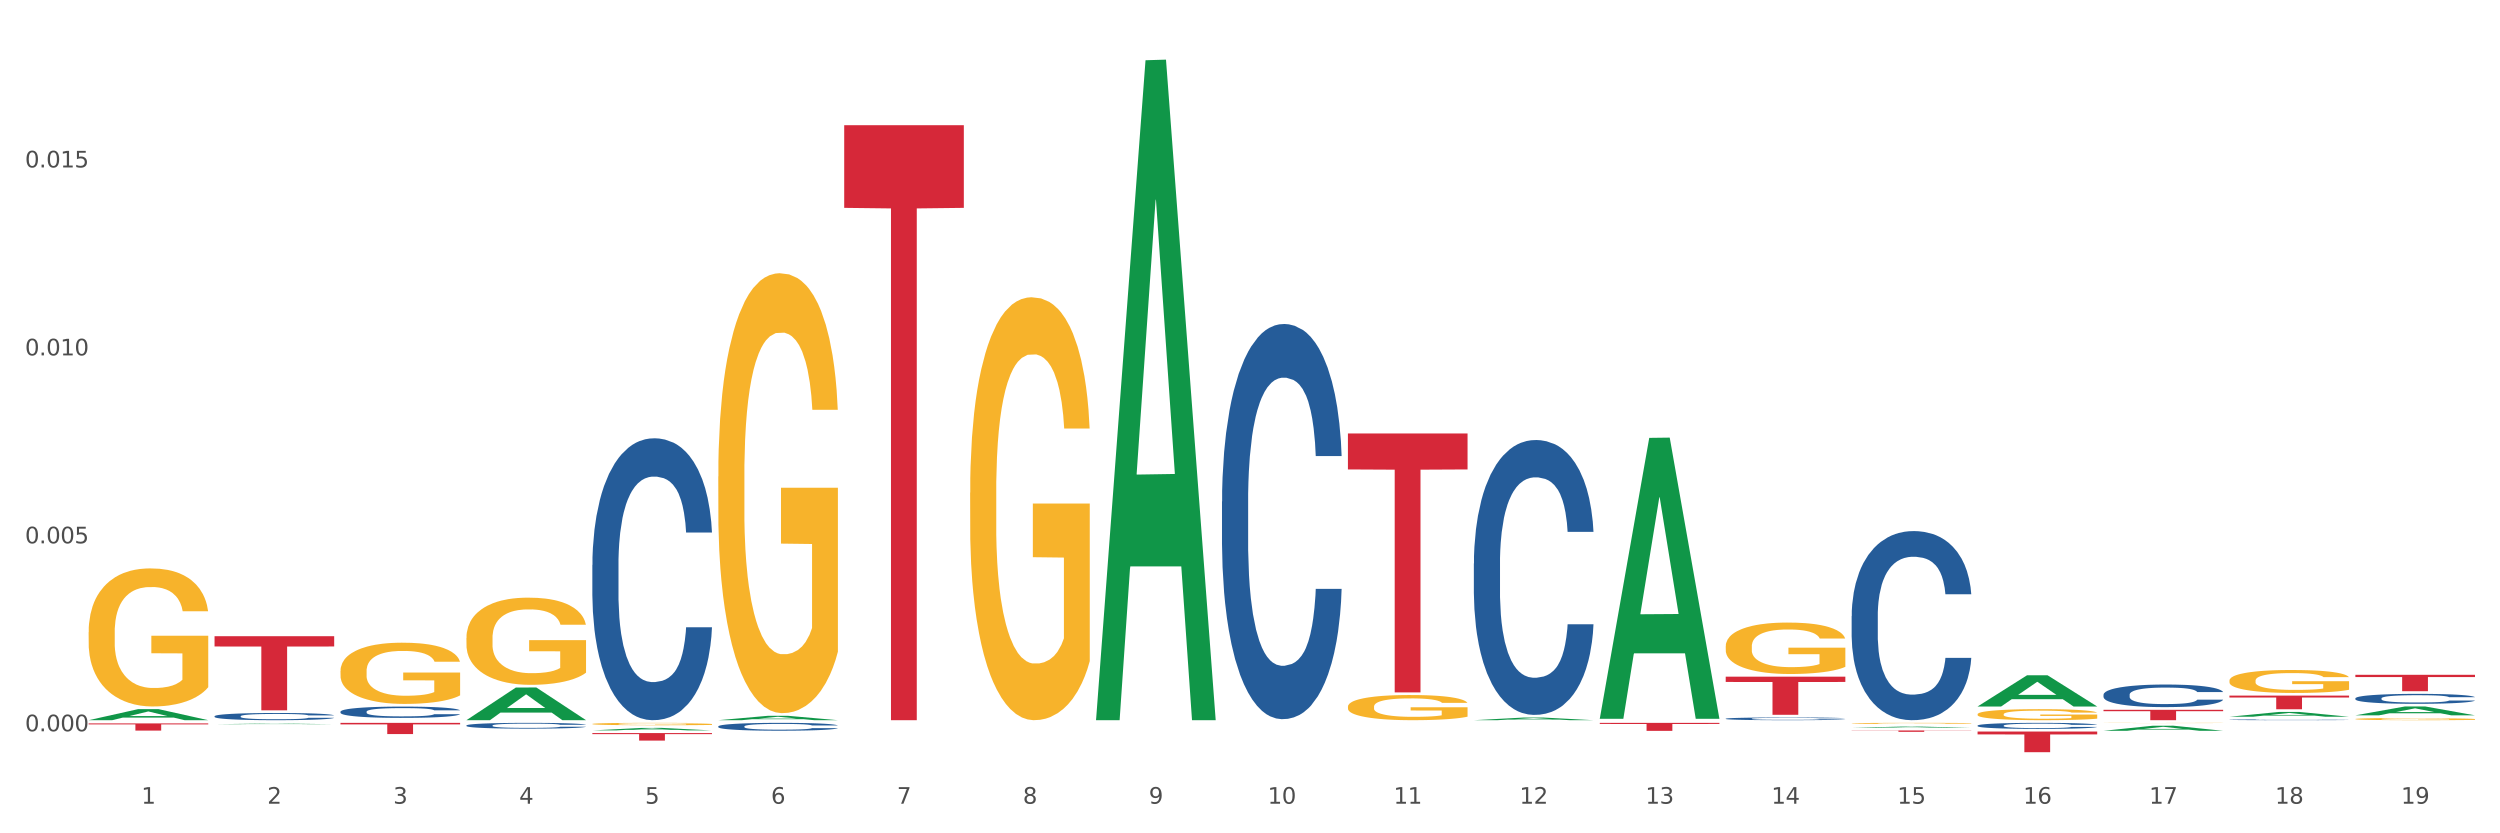 <?xml version="1.0" encoding="utf-8" standalone="no"?>
<!DOCTYPE svg PUBLIC "-//W3C//DTD SVG 1.1//EN"
  "http://www.w3.org/Graphics/SVG/1.1/DTD/svg11.dtd">
<svg xmlns:xlink="http://www.w3.org/1999/xlink" width="1080pt" height="360pt" viewBox="0 0 1080 360" xmlns="http://www.w3.org/2000/svg" version="1.1">
 <rect x="0" y="0" width="1080" height="360" fill="#333333" stroke="none"/>
 <defs>
  <style type="text/css">*{stroke-linejoin: round; stroke-linecap: butt}</style>
 </defs>
 <g id="figure_1">
  <g id="patch_1">
   <path d="M 0 360 
L 1080 360 
L 1080 0 
L 0 0 
z
" style="fill: #ffffff; stroke: #ffffff; stroke-linejoin: miter"/>
  </g>
  <g id="axes_1">
   <g id="matplotlib.axis_1">
    <g id="xtick_1">
     <g id="text_1">
      <!-- 1 -->
      <g style="fill: #4d4d4d" transform="translate(61.07 347.204) scale(0.096 -0.096)">
       <defs>
        <path id="DejaVuSans-31" d="M 794 531 
L 1825 531 
L 1825 4091 
L 703 3866 
L 703 4441 
L 1819 4666 
L 2450 4666 
L 2450 531 
L 3481 531 
L 3481 0 
L 794 0 
L 794 531 
z
" transform="scale(0.016)"/>
       </defs>
       <use xlink:href="#DejaVuSans-31"/>
      </g>
     </g>
    </g>
    <g id="xtick_2">
     <g id="text_2">
      <!-- 2 -->
      <g style="fill: #4d4d4d" transform="translate(115.472 347.204) scale(0.096 -0.096)">
       <defs>
        <path id="DejaVuSans-32" d="M 1228 531 
L 3431 531 
L 3431 0 
L 469 0 
L 469 531 
Q 828 903 1448 1529 
Q 2069 2156 2228 2338 
Q 2531 2678 2651 2914 
Q 2772 3150 2772 3378 
Q 2772 3750 2511 3984 
Q 2250 4219 1831 4219 
Q 1534 4219 1204 4116 
Q 875 4013 500 3803 
L 500 4441 
Q 881 4594 1212 4672 
Q 1544 4750 1819 4750 
Q 2544 4750 2975 4387 
Q 3406 4025 3406 3419 
Q 3406 3131 3298 2873 
Q 3191 2616 2906 2266 
Q 2828 2175 2409 1742 
Q 1991 1309 1228 531 
z
" transform="scale(0.016)"/>
       </defs>
       <use xlink:href="#DejaVuSans-32"/>
      </g>
     </g>
    </g>
    <g id="xtick_3">
     <g id="text_3">
      <!-- 3 -->
      <g style="fill: #4d4d4d" transform="translate(169.874 347.204) scale(0.096 -0.096)">
       <defs>
        <path id="DejaVuSans-33" d="M 2597 2516 
Q 3050 2419 3304 2112 
Q 3559 1806 3559 1356 
Q 3559 666 3084 287 
Q 2609 -91 1734 -91 
Q 1441 -91 1130 -33 
Q 819 25 488 141 
L 488 750 
Q 750 597 1062 519 
Q 1375 441 1716 441 
Q 2309 441 2620 675 
Q 2931 909 2931 1356 
Q 2931 1769 2642 2001 
Q 2353 2234 1838 2234 
L 1294 2234 
L 1294 2753 
L 1863 2753 
Q 2328 2753 2575 2939 
Q 2822 3125 2822 3475 
Q 2822 3834 2567 4026 
Q 2313 4219 1838 4219 
Q 1578 4219 1281 4162 
Q 984 4106 628 3988 
L 628 4550 
Q 988 4650 1302 4700 
Q 1616 4750 1894 4750 
Q 2613 4750 3031 4423 
Q 3450 4097 3450 3541 
Q 3450 3153 3228 2886 
Q 3006 2619 2597 2516 
z
" transform="scale(0.016)"/>
       </defs>
       <use xlink:href="#DejaVuSans-33"/>
      </g>
     </g>
    </g>
    <g id="xtick_4">
     <g id="text_4">
      <!-- 4 -->
      <g style="fill: #4d4d4d" transform="translate(224.276 347.204) scale(0.096 -0.096)">
       <defs>
        <path id="DejaVuSans-34" d="M 2419 4116 
L 825 1625 
L 2419 1625 
L 2419 4116 
z
M 2253 4666 
L 3047 4666 
L 3047 1625 
L 3713 1625 
L 3713 1100 
L 3047 1100 
L 3047 0 
L 2419 0 
L 2419 1100 
L 313 1100 
L 313 1709 
L 2253 4666 
z
" transform="scale(0.016)"/>
       </defs>
       <use xlink:href="#DejaVuSans-34"/>
      </g>
     </g>
    </g>
    <g id="xtick_5">
     <g id="text_5">
      <!-- 5 -->
      <g style="fill: #4d4d4d" transform="translate(278.678 347.204) scale(0.096 -0.096)">
       <defs>
        <path id="DejaVuSans-35" d="M 691 4666 
L 3169 4666 
L 3169 4134 
L 1269 4134 
L 1269 2991 
Q 1406 3038 1543 3061 
Q 1681 3084 1819 3084 
Q 2600 3084 3056 2656 
Q 3513 2228 3513 1497 
Q 3513 744 3044 326 
Q 2575 -91 1722 -91 
Q 1428 -91 1123 -41 
Q 819 9 494 109 
L 494 744 
Q 775 591 1075 516 
Q 1375 441 1709 441 
Q 2250 441 2565 725 
Q 2881 1009 2881 1497 
Q 2881 1984 2565 2268 
Q 2250 2553 1709 2553 
Q 1456 2553 1204 2497 
Q 953 2441 691 2322 
L 691 4666 
z
" transform="scale(0.016)"/>
       </defs>
       <use xlink:href="#DejaVuSans-35"/>
      </g>
     </g>
    </g>
    <g id="xtick_6">
     <g id="text_6">
      <!-- 6 -->
      <g style="fill: #4d4d4d" transform="translate(333.08 347.204) scale(0.096 -0.096)">
       <defs>
        <path id="DejaVuSans-36" d="M 2113 2584 
Q 1688 2584 1439 2293 
Q 1191 2003 1191 1497 
Q 1191 994 1439 701 
Q 1688 409 2113 409 
Q 2538 409 2786 701 
Q 3034 994 3034 1497 
Q 3034 2003 2786 2293 
Q 2538 2584 2113 2584 
z
M 3366 4563 
L 3366 3988 
Q 3128 4100 2886 4159 
Q 2644 4219 2406 4219 
Q 1781 4219 1451 3797 
Q 1122 3375 1075 2522 
Q 1259 2794 1537 2939 
Q 1816 3084 2150 3084 
Q 2853 3084 3261 2657 
Q 3669 2231 3669 1497 
Q 3669 778 3244 343 
Q 2819 -91 2113 -91 
Q 1303 -91 875 529 
Q 447 1150 447 2328 
Q 447 3434 972 4092 
Q 1497 4750 2381 4750 
Q 2619 4750 2861 4703 
Q 3103 4656 3366 4563 
z
" transform="scale(0.016)"/>
       </defs>
       <use xlink:href="#DejaVuSans-36"/>
      </g>
     </g>
    </g>
    <g id="xtick_7">
     <g id="text_7">
      <!-- 7 -->
      <g style="fill: #4d4d4d" transform="translate(387.482 347.204) scale(0.096 -0.096)">
       <defs>
        <path id="DejaVuSans-37" d="M 525 4666 
L 3525 4666 
L 3525 4397 
L 1831 0 
L 1172 0 
L 2766 4134 
L 525 4134 
L 525 4666 
z
" transform="scale(0.016)"/>
       </defs>
       <use xlink:href="#DejaVuSans-37"/>
      </g>
     </g>
    </g>
    <g id="xtick_8">
     <g id="text_8">
      <!-- 8 -->
      <g style="fill: #4d4d4d" transform="translate(441.884 347.204) scale(0.096 -0.096)">
       <defs>
        <path id="DejaVuSans-38" d="M 2034 2216 
Q 1584 2216 1326 1975 
Q 1069 1734 1069 1313 
Q 1069 891 1326 650 
Q 1584 409 2034 409 
Q 2484 409 2743 651 
Q 3003 894 3003 1313 
Q 3003 1734 2745 1975 
Q 2488 2216 2034 2216 
z
M 1403 2484 
Q 997 2584 770 2862 
Q 544 3141 544 3541 
Q 544 4100 942 4425 
Q 1341 4750 2034 4750 
Q 2731 4750 3128 4425 
Q 3525 4100 3525 3541 
Q 3525 3141 3298 2862 
Q 3072 2584 2669 2484 
Q 3125 2378 3379 2068 
Q 3634 1759 3634 1313 
Q 3634 634 3220 271 
Q 2806 -91 2034 -91 
Q 1263 -91 848 271 
Q 434 634 434 1313 
Q 434 1759 690 2068 
Q 947 2378 1403 2484 
z
M 1172 3481 
Q 1172 3119 1398 2916 
Q 1625 2713 2034 2713 
Q 2441 2713 2670 2916 
Q 2900 3119 2900 3481 
Q 2900 3844 2670 4047 
Q 2441 4250 2034 4250 
Q 1625 4250 1398 4047 
Q 1172 3844 1172 3481 
z
" transform="scale(0.016)"/>
       </defs>
       <use xlink:href="#DejaVuSans-38"/>
      </g>
     </g>
    </g>
    <g id="xtick_9">
     <g id="text_9">
      <!-- 9 -->
      <g style="fill: #4d4d4d" transform="translate(496.286 347.204) scale(0.096 -0.096)">
       <defs>
        <path id="DejaVuSans-39" d="M 703 97 
L 703 672 
Q 941 559 1184 500 
Q 1428 441 1663 441 
Q 2288 441 2617 861 
Q 2947 1281 2994 2138 
Q 2813 1869 2534 1725 
Q 2256 1581 1919 1581 
Q 1219 1581 811 2004 
Q 403 2428 403 3163 
Q 403 3881 828 4315 
Q 1253 4750 1959 4750 
Q 2769 4750 3195 4129 
Q 3622 3509 3622 2328 
Q 3622 1225 3098 567 
Q 2575 -91 1691 -91 
Q 1453 -91 1209 -44 
Q 966 3 703 97 
z
M 1959 2075 
Q 2384 2075 2632 2365 
Q 2881 2656 2881 3163 
Q 2881 3666 2632 3958 
Q 2384 4250 1959 4250 
Q 1534 4250 1286 3958 
Q 1038 3666 1038 3163 
Q 1038 2656 1286 2365 
Q 1534 2075 1959 2075 
z
" transform="scale(0.016)"/>
       </defs>
       <use xlink:href="#DejaVuSans-39"/>
      </g>
     </g>
    </g>
    <g id="xtick_10">
     <g id="text_10">
      <!-- 10 -->
      <g style="fill: #4d4d4d" transform="translate(547.634 347.204) scale(0.096 -0.096)">
       <defs>
        <path id="DejaVuSans-30" d="M 2034 4250 
Q 1547 4250 1301 3770 
Q 1056 3291 1056 2328 
Q 1056 1369 1301 889 
Q 1547 409 2034 409 
Q 2525 409 2770 889 
Q 3016 1369 3016 2328 
Q 3016 3291 2770 3770 
Q 2525 4250 2034 4250 
z
M 2034 4750 
Q 2819 4750 3233 4129 
Q 3647 3509 3647 2328 
Q 3647 1150 3233 529 
Q 2819 -91 2034 -91 
Q 1250 -91 836 529 
Q 422 1150 422 2328 
Q 422 3509 836 4129 
Q 1250 4750 2034 4750 
z
" transform="scale(0.016)"/>
       </defs>
       <use xlink:href="#DejaVuSans-31"/>
       <use xlink:href="#DejaVuSans-30" transform="translate(63.623 0)"/>
      </g>
     </g>
    </g>
    <g id="xtick_11">
     <g id="text_11">
      <!-- 11 -->
      <g style="fill: #4d4d4d" transform="translate(602.035 347.204) scale(0.096 -0.096)">
       <use xlink:href="#DejaVuSans-31"/>
       <use xlink:href="#DejaVuSans-31" transform="translate(63.623 0)"/>
      </g>
     </g>
    </g>
    <g id="xtick_12">
     <g id="text_12">
      <!-- 12 -->
      <g style="fill: #4d4d4d" transform="translate(656.437 347.204) scale(0.096 -0.096)">
       <use xlink:href="#DejaVuSans-31"/>
       <use xlink:href="#DejaVuSans-32" transform="translate(63.623 0)"/>
      </g>
     </g>
    </g>
    <g id="xtick_13">
     <g id="text_13">
      <!-- 13 -->
      <g style="fill: #4d4d4d" transform="translate(710.839 347.204) scale(0.096 -0.096)">
       <use xlink:href="#DejaVuSans-31"/>
       <use xlink:href="#DejaVuSans-33" transform="translate(63.623 0)"/>
      </g>
     </g>
    </g>
    <g id="xtick_14">
     <g id="text_14">
      <!-- 14 -->
      <g style="fill: #4d4d4d" transform="translate(765.241 347.204) scale(0.096 -0.096)">
       <use xlink:href="#DejaVuSans-31"/>
       <use xlink:href="#DejaVuSans-34" transform="translate(63.623 0)"/>
      </g>
     </g>
    </g>
    <g id="xtick_15">
     <g id="text_15">
      <!-- 15 -->
      <g style="fill: #4d4d4d" transform="translate(819.643 347.204) scale(0.096 -0.096)">
       <use xlink:href="#DejaVuSans-31"/>
       <use xlink:href="#DejaVuSans-35" transform="translate(63.623 0)"/>
      </g>
     </g>
    </g>
    <g id="xtick_16">
     <g id="text_16">
      <!-- 16 -->
      <g style="fill: #4d4d4d" transform="translate(874.045 347.204) scale(0.096 -0.096)">
       <use xlink:href="#DejaVuSans-31"/>
       <use xlink:href="#DejaVuSans-36" transform="translate(63.623 0)"/>
      </g>
     </g>
    </g>
    <g id="xtick_17">
     <g id="text_17">
      <!-- 17 -->
      <g style="fill: #4d4d4d" transform="translate(928.447 347.204) scale(0.096 -0.096)">
       <use xlink:href="#DejaVuSans-31"/>
       <use xlink:href="#DejaVuSans-37" transform="translate(63.623 0)"/>
      </g>
     </g>
    </g>
    <g id="xtick_18">
     <g id="text_18">
      <!-- 18 -->
      <g style="fill: #4d4d4d" transform="translate(982.849 347.204) scale(0.096 -0.096)">
       <use xlink:href="#DejaVuSans-31"/>
       <use xlink:href="#DejaVuSans-38" transform="translate(63.623 0)"/>
      </g>
     </g>
    </g>
    <g id="xtick_19">
     <g id="text_19">
      <!-- 19 -->
      <g style="fill: #4d4d4d" transform="translate(1037.251 347.204) scale(0.096 -0.096)">
       <use xlink:href="#DejaVuSans-31"/>
       <use xlink:href="#DejaVuSans-39" transform="translate(63.623 0)"/>
      </g>
     </g>
    </g>
    <g id="xtick_20"/>
    <g id="xtick_21"/>
    <g id="xtick_22"/>
    <g id="xtick_23"/>
    <g id="xtick_24"/>
    <g id="xtick_25"/>
    <g id="xtick_26"/>
    <g id="xtick_27"/>
    <g id="xtick_28"/>
    <g id="xtick_29"/>
    <g id="xtick_30"/>
    <g id="xtick_31"/>
    <g id="xtick_32"/>
    <g id="xtick_33"/>
    <g id="xtick_34"/>
    <g id="xtick_35"/>
    <g id="xtick_36"/>
    <g id="xtick_37"/>
   </g>
   <g id="matplotlib.axis_2">
    <g id="ytick_1">
     <g id="text_20">
      <!-- 0.000 -->
      <g style="fill: #4d4d4d" transform="translate(10.8 315.918) scale(0.096 -0.096)">
       <defs>
        <path id="DejaVuSans-2e" d="M 684 794 
L 1344 794 
L 1344 0 
L 684 0 
L 684 794 
z
" transform="scale(0.016)"/>
       </defs>
       <use xlink:href="#DejaVuSans-30"/>
       <use xlink:href="#DejaVuSans-2e" transform="translate(63.623 0)"/>
       <use xlink:href="#DejaVuSans-30" transform="translate(95.41 0)"/>
       <use xlink:href="#DejaVuSans-30" transform="translate(159.033 0)"/>
       <use xlink:href="#DejaVuSans-30" transform="translate(222.656 0)"/>
      </g>
     </g>
    </g>
    <g id="ytick_2">
     <g id="text_21">
      <!-- 0.005 -->
      <g style="fill: #4d4d4d" transform="translate(10.8 234.724) scale(0.096 -0.096)">
       <use xlink:href="#DejaVuSans-30"/>
       <use xlink:href="#DejaVuSans-2e" transform="translate(63.623 0)"/>
       <use xlink:href="#DejaVuSans-30" transform="translate(95.41 0)"/>
       <use xlink:href="#DejaVuSans-30" transform="translate(159.033 0)"/>
       <use xlink:href="#DejaVuSans-35" transform="translate(222.656 0)"/>
      </g>
     </g>
    </g>
    <g id="ytick_3">
     <g id="text_22">
      <!-- 0.010 -->
      <g style="fill: #4d4d4d" transform="translate(10.8 153.529) scale(0.096 -0.096)">
       <use xlink:href="#DejaVuSans-30"/>
       <use xlink:href="#DejaVuSans-2e" transform="translate(63.623 0)"/>
       <use xlink:href="#DejaVuSans-30" transform="translate(95.41 0)"/>
       <use xlink:href="#DejaVuSans-31" transform="translate(159.033 0)"/>
       <use xlink:href="#DejaVuSans-30" transform="translate(222.656 0)"/>
      </g>
     </g>
    </g>
    <g id="ytick_4">
     <g id="text_23">
      <!-- 0.015 -->
      <g style="fill: #4d4d4d" transform="translate(10.8 72.335) scale(0.096 -0.096)">
       <use xlink:href="#DejaVuSans-30"/>
       <use xlink:href="#DejaVuSans-2e" transform="translate(63.623 0)"/>
       <use xlink:href="#DejaVuSans-30" transform="translate(95.41 0)"/>
       <use xlink:href="#DejaVuSans-31" transform="translate(159.033 0)"/>
       <use xlink:href="#DejaVuSans-35" transform="translate(222.656 0)"/>
      </g>
     </g>
    </g>
    <g id="ytick_5"/>
    <g id="ytick_6"/>
    <g id="ytick_7"/>
    <g id="ytick_8"/>
   </g>
   <g id="PolyCollection_1">
    <path d="M 38.283 311.116 
L 38.336 311.112 
L 59.648 306.349 
L 68.493 306.345 
L 89.965 311.125 
L 79.735 311.125 
L 75.1 310.012 
L 53.095 310.012 
L 52.935 310.03 
L 48.46 311.125 
L 38.283 311.125 
L 38.283 311.116 
L 55.865 309.347 
L 72.329 309.343 
L 64.177 307.363 
L 64.071 307.354 
L 63.964 307.368 
L 55.812 309.343 
L 55.865 309.347 
L 38.283 311.116 
z
" clip-path="url(#pb1e8fcf713)" style="fill: #109648"/>
    <path d="M 92.685 312.861 
L 92.738 312.86 
L 114.05 312.582 
L 122.895 312.582 
L 144.367 312.861 
L 134.137 312.861 
L 129.502 312.796 
L 107.497 312.796 
L 107.337 312.797 
L 102.861 312.861 
L 92.685 312.861 
L 92.685 312.861 
L 110.267 312.757 
L 126.731 312.757 
L 118.579 312.641 
L 118.473 312.641 
L 118.366 312.642 
L 110.214 312.757 
L 110.267 312.757 
L 92.685 312.861 
z
" clip-path="url(#pb1e8fcf713)" style="fill: #109648"/>
    <path d="M 38.283 273.111 
L 38.344 273.057 
L 38.344 271.096 
L 38.466 269.407 
L 39.076 265.321 
L 39.991 261.943 
L 40.663 260.146 
L 41.334 258.675 
L 42.127 257.204 
L 43.103 255.678 
L 44.873 253.445 
L 45.971 252.301 
L 47.314 251.102 
L 49.754 249.359 
L 51.524 248.378 
L 53.354 247.561 
L 56.344 246.581 
L 58.297 246.145 
L 60.371 245.818 
L 62.873 245.6 
L 64.765 245.546 
L 68.914 245.709 
L 72.453 246.199 
L 74.161 246.581 
L 76.358 247.234 
L 77.517 247.67 
L 79.409 248.542 
L 81.361 249.686 
L 82.704 250.667 
L 84.717 252.519 
L 86.243 254.371 
L 87.646 256.659 
L 88.378 258.239 
L 88.928 259.71 
L 89.416 261.399 
L 89.904 264.068 
L 78.921 264.068 
L 78.494 262.161 
L 77.822 260.364 
L 76.846 258.62 
L 75.992 257.531 
L 74.527 256.169 
L 73.185 255.297 
L 71.782 254.643 
L 70.073 254.099 
L 68.731 253.826 
L 66.839 253.608 
L 63.117 253.663 
L 60.615 254.099 
L 58.907 254.643 
L 57.809 255.134 
L 56.832 255.678 
L 55.734 256.441 
L 54.453 257.585 
L 53.537 258.62 
L 52.622 259.928 
L 51.89 261.235 
L 51.219 262.761 
L 50.67 264.395 
L 50.242 266.084 
L 49.876 268.154 
L 49.571 271.586 
L 49.571 279.049 
L 49.693 280.738 
L 49.998 282.972 
L 50.364 284.66 
L 50.975 286.676 
L 51.524 288.038 
L 52.561 289.999 
L 53.72 291.634 
L 54.636 292.669 
L 55.551 293.54 
L 57.137 294.739 
L 58.907 295.719 
L 60.432 296.319 
L 62.507 296.863 
L 63.91 297.081 
L 65.131 297.19 
L 68.121 297.19 
L 70.256 297.027 
L 72.636 296.646 
L 74.466 296.155 
L 75.992 295.556 
L 77.7 294.575 
L 78.799 293.649 
L 78.799 282.263 
L 65.375 282.209 
L 65.375 274.637 
L 89.965 274.637 
L 89.965 296.863 
L 88.928 298.007 
L 87.768 299.043 
L 86.548 299.969 
L 84.717 301.113 
L 82.521 302.202 
L 80.568 302.965 
L 78.494 303.619 
L 76.053 304.218 
L 72.88 304.763 
L 70.927 304.981 
L 68.487 305.144 
L 65.619 305.198 
L 63.117 305.09 
L 60.676 304.817 
L 58.114 304.327 
L 55.612 303.619 
L 53.72 302.91 
L 51.829 302.039 
L 49.815 300.895 
L 48.229 299.805 
L 47.009 298.825 
L 45.666 297.572 
L 44.202 295.937 
L 43.103 294.466 
L 42.127 292.941 
L 41.09 290.98 
L 40.358 289.291 
L 39.625 287.166 
L 39.198 285.587 
L 38.71 283.135 
L 38.344 279.703 
L 38.283 273.111 
z
" clip-path="url(#pb1e8fcf713)" style="fill: #f7b32b"/>
    <path d="M 745.508 279.217 
L 745.569 279.197 
L 745.569 278.466 
L 745.691 277.837 
L 746.302 276.315 
L 747.217 275.057 
L 747.888 274.387 
L 748.559 273.839 
L 749.352 273.291 
L 750.329 272.722 
L 752.098 271.89 
L 753.197 271.464 
L 754.539 271.018 
L 756.98 270.368 
L 758.749 270.003 
L 760.58 269.698 
L 763.57 269.333 
L 765.522 269.171 
L 767.597 269.049 
L 770.098 268.968 
L 771.99 268.947 
L 776.139 269.008 
L 779.678 269.191 
L 781.387 269.333 
L 783.583 269.577 
L 784.743 269.739 
L 786.634 270.064 
L 788.587 270.49 
L 789.929 270.855 
L 791.943 271.545 
L 793.468 272.235 
L 794.872 273.088 
L 795.604 273.676 
L 796.153 274.224 
L 796.641 274.854 
L 797.129 275.848 
L 786.146 275.848 
L 785.719 275.138 
L 785.048 274.468 
L 784.071 273.819 
L 783.217 273.413 
L 781.753 272.905 
L 780.41 272.58 
L 779.007 272.337 
L 777.299 272.134 
L 775.956 272.032 
L 774.065 271.951 
L 770.343 271.972 
L 767.841 272.134 
L 766.132 272.337 
L 765.034 272.52 
L 764.058 272.722 
L 762.959 273.007 
L 761.678 273.433 
L 760.763 273.819 
L 759.848 274.306 
L 759.115 274.793 
L 758.444 275.361 
L 757.895 275.97 
L 757.468 276.599 
L 757.102 277.37 
L 756.797 278.649 
L 756.797 281.43 
L 756.919 282.059 
L 757.224 282.891 
L 757.59 283.52 
L 758.2 284.271 
L 758.749 284.779 
L 759.786 285.509 
L 760.946 286.118 
L 761.861 286.504 
L 762.776 286.829 
L 764.363 287.275 
L 766.132 287.641 
L 767.658 287.864 
L 769.732 288.067 
L 771.136 288.148 
L 772.356 288.189 
L 775.346 288.189 
L 777.482 288.128 
L 779.861 287.986 
L 781.692 287.803 
L 783.217 287.58 
L 784.926 287.214 
L 786.024 286.869 
L 786.024 282.627 
L 772.6 282.607 
L 772.6 279.786 
L 797.19 279.786 
L 797.19 288.067 
L 796.153 288.493 
L 794.994 288.879 
L 793.773 289.224 
L 791.943 289.65 
L 789.746 290.056 
L 787.794 290.34 
L 785.719 290.584 
L 783.278 290.807 
L 780.105 291.01 
L 778.153 291.091 
L 775.712 291.152 
L 772.844 291.172 
L 770.343 291.132 
L 767.902 291.03 
L 765.339 290.847 
L 762.837 290.584 
L 760.946 290.32 
L 759.054 289.995 
L 757.041 289.569 
L 755.454 289.163 
L 754.234 288.797 
L 752.892 288.331 
L 751.427 287.722 
L 750.329 287.174 
L 749.352 286.605 
L 748.315 285.875 
L 747.583 285.246 
L 746.851 284.454 
L 746.424 283.865 
L 745.936 282.952 
L 745.569 281.673 
L 745.508 279.217 
z
" clip-path="url(#pb1e8fcf713)" style="fill: #f7b32b"/>
    <path d="M 147.087 289.866 
L 147.148 289.842 
L 147.148 288.972 
L 147.27 288.223 
L 147.88 286.411 
L 148.795 284.913 
L 149.467 284.116 
L 150.138 283.464 
L 150.931 282.812 
L 151.907 282.135 
L 153.677 281.145 
L 154.775 280.637 
L 156.118 280.106 
L 158.558 279.333 
L 160.328 278.898 
L 162.158 278.536 
L 165.148 278.101 
L 167.101 277.907 
L 169.175 277.762 
L 171.677 277.666 
L 173.569 277.642 
L 177.718 277.714 
L 181.257 277.932 
L 182.965 278.101 
L 185.162 278.391 
L 186.321 278.584 
L 188.213 278.97 
L 190.165 279.478 
L 191.508 279.913 
L 193.521 280.734 
L 195.047 281.555 
L 196.45 282.57 
L 197.182 283.271 
L 197.731 283.923 
L 198.22 284.672 
L 198.708 285.856 
L 187.725 285.856 
L 187.297 285.01 
L 186.626 284.213 
L 185.65 283.44 
L 184.796 282.957 
L 183.331 282.353 
L 181.989 281.966 
L 180.586 281.676 
L 178.877 281.435 
L 177.535 281.314 
L 175.643 281.217 
L 171.921 281.241 
L 169.419 281.435 
L 167.711 281.676 
L 166.613 281.894 
L 165.636 282.135 
L 164.538 282.473 
L 163.257 282.981 
L 162.341 283.44 
L 161.426 284.02 
L 160.694 284.599 
L 160.023 285.276 
L 159.473 286.001 
L 159.046 286.75 
L 158.68 287.668 
L 158.375 289.19 
L 158.375 292.499 
L 158.497 293.248 
L 158.802 294.239 
L 159.168 294.988 
L 159.779 295.882 
L 160.328 296.486 
L 161.365 297.355 
L 162.524 298.08 
L 163.44 298.539 
L 164.355 298.926 
L 165.941 299.457 
L 167.711 299.892 
L 169.236 300.158 
L 171.311 300.399 
L 172.714 300.496 
L 173.935 300.544 
L 176.924 300.544 
L 179.06 300.472 
L 181.44 300.303 
L 183.27 300.085 
L 184.796 299.819 
L 186.504 299.385 
L 187.603 298.974 
L 187.603 293.925 
L 174.179 293.901 
L 174.179 290.542 
L 198.769 290.542 
L 198.769 300.399 
L 197.731 300.907 
L 196.572 301.366 
L 195.352 301.776 
L 193.521 302.284 
L 191.325 302.767 
L 189.372 303.105 
L 187.297 303.395 
L 184.857 303.661 
L 181.684 303.902 
L 179.731 303.999 
L 177.291 304.071 
L 174.423 304.096 
L 171.921 304.047 
L 169.48 303.926 
L 166.918 303.709 
L 164.416 303.395 
L 162.524 303.081 
L 160.633 302.694 
L 158.619 302.187 
L 157.033 301.704 
L 155.812 301.269 
L 154.47 300.713 
L 153.006 299.989 
L 151.907 299.336 
L 150.931 298.66 
L 149.894 297.79 
L 149.162 297.041 
L 148.429 296.099 
L 148.002 295.398 
L 147.514 294.311 
L 147.148 292.789 
L 147.087 289.866 
z
" clip-path="url(#pb1e8fcf713)" style="fill: #f7b32b"/>
    <path d="M 201.489 311.098 
L 201.542 311.085 
L 222.854 297.009 
L 231.699 296.995 
L 253.171 311.125 
L 242.941 311.125 
L 238.306 307.835 
L 216.301 307.835 
L 216.141 307.888 
L 211.665 311.125 
L 201.489 311.125 
L 201.489 311.098 
L 219.071 305.871 
L 235.535 305.858 
L 227.383 300.007 
L 227.277 299.981 
L 227.17 300.02 
L 219.018 305.858 
L 219.071 305.871 
L 201.489 311.098 
z
" clip-path="url(#pb1e8fcf713)" style="fill: #109648"/>
    <path d="M 255.891 312.749 
L 255.952 312.748 
L 255.952 312.714 
L 256.074 312.685 
L 256.684 312.614 
L 257.599 312.556 
L 258.27 312.524 
L 258.942 312.499 
L 259.735 312.473 
L 260.711 312.447 
L 262.481 312.408 
L 263.579 312.388 
L 264.921 312.367 
L 267.362 312.337 
L 269.132 312.32 
L 270.962 312.306 
L 273.952 312.289 
L 275.905 312.281 
L 277.979 312.276 
L 280.481 312.272 
L 282.372 312.271 
L 286.522 312.274 
L 290.061 312.282 
L 291.769 312.289 
L 293.966 312.3 
L 295.125 312.308 
L 297.017 312.323 
L 298.969 312.343 
L 300.312 312.36 
L 302.325 312.392 
L 303.851 312.424 
L 305.254 312.464 
L 305.986 312.491 
L 306.535 312.517 
L 307.024 312.546 
L 307.512 312.592 
L 296.528 312.592 
L 296.101 312.559 
L 295.43 312.528 
L 294.454 312.498 
L 293.6 312.479 
L 292.135 312.455 
L 290.793 312.44 
L 289.389 312.429 
L 287.681 312.419 
L 286.339 312.415 
L 284.447 312.411 
L 280.725 312.412 
L 278.223 312.419 
L 276.515 312.429 
L 275.416 312.437 
L 274.44 312.447 
L 273.342 312.46 
L 272.06 312.48 
L 271.145 312.498 
L 270.23 312.521 
L 269.498 312.543 
L 268.827 312.57 
L 268.277 312.598 
L 267.85 312.627 
L 267.484 312.663 
L 267.179 312.723 
L 267.179 312.852 
L 267.301 312.882 
L 267.606 312.921 
L 267.972 312.95 
L 268.582 312.985 
L 269.132 313.008 
L 270.169 313.042 
L 271.328 313.071 
L 272.244 313.089 
L 273.159 313.104 
L 274.745 313.125 
L 276.515 313.142 
L 278.04 313.152 
L 280.115 313.162 
L 281.518 313.165 
L 282.739 313.167 
L 285.728 313.167 
L 287.864 313.164 
L 290.244 313.158 
L 292.074 313.149 
L 293.6 313.139 
L 295.308 313.122 
L 296.406 313.106 
L 296.406 312.908 
L 282.983 312.907 
L 282.983 312.776 
L 307.573 312.776 
L 307.573 313.162 
L 306.535 313.181 
L 305.376 313.199 
L 304.156 313.215 
L 302.325 313.235 
L 300.129 313.254 
L 298.176 313.267 
L 296.101 313.279 
L 293.661 313.289 
L 290.488 313.299 
L 288.535 313.302 
L 286.094 313.305 
L 283.227 313.306 
L 280.725 313.304 
L 278.284 313.3 
L 275.722 313.291 
L 273.22 313.279 
L 271.328 313.267 
L 269.437 313.251 
L 267.423 313.232 
L 265.837 313.213 
L 264.616 313.196 
L 263.274 313.174 
L 261.81 313.146 
L 260.711 313.12 
L 259.735 313.094 
L 258.698 313.059 
L 257.965 313.03 
L 257.233 312.993 
L 256.806 312.966 
L 256.318 312.923 
L 255.952 312.864 
L 255.891 312.749 
z
" clip-path="url(#pb1e8fcf713)" style="fill: #f7b32b"/>
    <path d="M 201.489 275.588 
L 201.55 275.554 
L 201.55 274.315 
L 201.672 273.249 
L 202.282 270.669 
L 203.197 268.536 
L 203.869 267.401 
L 204.54 266.472 
L 205.333 265.543 
L 206.309 264.58 
L 208.079 263.17 
L 209.177 262.448 
L 210.519 261.691 
L 212.96 260.59 
L 214.73 259.971 
L 216.56 259.455 
L 219.55 258.836 
L 221.503 258.56 
L 223.577 258.354 
L 226.079 258.216 
L 227.97 258.182 
L 232.12 258.285 
L 235.659 258.595 
L 237.367 258.836 
L 239.564 259.248 
L 240.723 259.524 
L 242.615 260.074 
L 244.567 260.796 
L 245.91 261.416 
L 247.923 262.585 
L 249.449 263.755 
L 250.852 265.199 
L 251.584 266.197 
L 252.133 267.126 
L 252.622 268.192 
L 253.11 269.878 
L 242.127 269.878 
L 241.699 268.674 
L 241.028 267.539 
L 240.052 266.438 
L 239.198 265.75 
L 237.733 264.89 
L 236.391 264.34 
L 234.987 263.927 
L 233.279 263.583 
L 231.937 263.411 
L 230.045 263.273 
L 226.323 263.308 
L 223.821 263.583 
L 222.113 263.927 
L 221.014 264.236 
L 220.038 264.58 
L 218.94 265.062 
L 217.659 265.784 
L 216.743 266.438 
L 215.828 267.263 
L 215.096 268.089 
L 214.425 269.052 
L 213.875 270.084 
L 213.448 271.151 
L 213.082 272.458 
L 212.777 274.625 
L 212.777 279.338 
L 212.899 280.404 
L 213.204 281.814 
L 213.57 282.881 
L 214.181 284.154 
L 214.73 285.014 
L 215.767 286.252 
L 216.926 287.284 
L 217.842 287.938 
L 218.757 288.488 
L 220.343 289.245 
L 222.113 289.864 
L 223.638 290.242 
L 225.713 290.586 
L 227.116 290.724 
L 228.337 290.793 
L 231.326 290.793 
L 233.462 290.689 
L 235.842 290.449 
L 237.672 290.139 
L 239.198 289.761 
L 240.906 289.141 
L 242.005 288.557 
L 242.005 281.367 
L 228.581 281.333 
L 228.581 276.551 
L 253.171 276.551 
L 253.171 290.586 
L 252.133 291.309 
L 250.974 291.962 
L 249.754 292.547 
L 247.923 293.269 
L 245.727 293.957 
L 243.774 294.439 
L 241.699 294.852 
L 239.259 295.23 
L 236.086 295.574 
L 234.133 295.712 
L 231.693 295.815 
L 228.825 295.849 
L 226.323 295.781 
L 223.882 295.609 
L 221.32 295.299 
L 218.818 294.852 
L 216.926 294.405 
L 215.035 293.854 
L 213.021 293.132 
L 211.435 292.444 
L 210.214 291.825 
L 208.872 291.033 
L 207.408 290.001 
L 206.309 289.073 
L 205.333 288.11 
L 204.296 286.871 
L 203.563 285.805 
L 202.831 284.463 
L 202.404 283.466 
L 201.916 281.918 
L 201.55 279.75 
L 201.489 275.588 
z
" clip-path="url(#pb1e8fcf713)" style="fill: #f7b32b"/>
    <path d="M 799.91 312.49 
L 799.971 312.489 
L 799.971 312.474 
L 800.093 312.46 
L 800.704 312.428 
L 801.619 312.401 
L 802.29 312.387 
L 802.961 312.375 
L 803.754 312.363 
L 804.731 312.351 
L 806.5 312.334 
L 807.599 312.325 
L 808.941 312.315 
L 811.382 312.301 
L 813.151 312.293 
L 814.982 312.287 
L 817.972 312.279 
L 819.924 312.276 
L 821.999 312.273 
L 824.5 312.271 
L 826.392 312.271 
L 830.541 312.272 
L 834.08 312.276 
L 835.789 312.279 
L 837.985 312.284 
L 839.145 312.288 
L 841.036 312.295 
L 842.989 312.304 
L 844.331 312.312 
L 846.345 312.326 
L 847.87 312.341 
L 849.274 312.359 
L 850.006 312.372 
L 850.555 312.383 
L 851.043 312.397 
L 851.531 312.418 
L 840.548 312.418 
L 840.121 312.403 
L 839.45 312.389 
L 838.473 312.375 
L 837.619 312.366 
L 836.155 312.355 
L 834.812 312.348 
L 833.409 312.343 
L 831.7 312.339 
L 830.358 312.337 
L 828.467 312.335 
L 824.744 312.335 
L 822.243 312.339 
L 820.534 312.343 
L 819.436 312.347 
L 818.46 312.351 
L 817.361 312.357 
L 816.08 312.366 
L 815.165 312.375 
L 814.249 312.385 
L 813.517 312.395 
L 812.846 312.408 
L 812.297 312.42 
L 811.87 312.434 
L 811.504 312.45 
L 811.199 312.478 
L 811.199 312.537 
L 811.321 312.55 
L 811.626 312.568 
L 811.992 312.581 
L 812.602 312.597 
L 813.151 312.608 
L 814.188 312.624 
L 815.348 312.636 
L 816.263 312.645 
L 817.178 312.652 
L 818.765 312.661 
L 820.534 312.669 
L 822.06 312.674 
L 824.134 312.678 
L 825.538 312.68 
L 826.758 312.681 
L 829.748 312.681 
L 831.884 312.679 
L 834.263 312.676 
L 836.094 312.672 
L 837.619 312.668 
L 839.328 312.66 
L 840.426 312.652 
L 840.426 312.562 
L 827.002 312.562 
L 827.002 312.502 
L 851.592 312.502 
L 851.592 312.678 
L 850.555 312.687 
L 849.396 312.695 
L 848.175 312.703 
L 846.345 312.712 
L 844.148 312.72 
L 842.195 312.726 
L 840.121 312.732 
L 837.68 312.736 
L 834.507 312.741 
L 832.555 312.742 
L 830.114 312.744 
L 827.246 312.744 
L 824.744 312.743 
L 822.304 312.741 
L 819.741 312.737 
L 817.239 312.732 
L 815.348 312.726 
L 813.456 312.719 
L 811.443 312.71 
L 809.856 312.701 
L 808.636 312.693 
L 807.293 312.684 
L 805.829 312.671 
L 804.731 312.659 
L 803.754 312.647 
L 802.717 312.631 
L 801.985 312.618 
L 801.253 312.601 
L 800.826 312.589 
L 800.337 312.569 
L 799.971 312.542 
L 799.91 312.49 
z
" clip-path="url(#pb1e8fcf713)" style="fill: #f7b32b"/>
    <path d="M 255.891 316.691 
L 307.573 316.691 
L 307.573 317.143 
L 287.243 317.146 
L 287.243 319.946 
L 276.098 319.946 
L 276.098 317.146 
L 255.891 317.143 
L 255.891 316.694 
L 255.891 316.691 
z
" clip-path="url(#pb1e8fcf713)" style="fill: #d62839"/>
    <path d="M 364.695 54.075 
L 416.377 54.075 
L 416.377 89.796 
L 396.047 90.038 
L 396.047 311.125 
L 384.902 311.125 
L 384.902 90.038 
L 364.695 89.796 
L 364.695 54.316 
L 364.695 54.075 
z
" clip-path="url(#pb1e8fcf713)" style="fill: #d62839"/>
    <path d="M 147.087 312.271 
L 198.769 312.271 
L 198.769 312.945 
L 178.439 312.95 
L 178.439 317.124 
L 167.294 317.124 
L 167.294 312.95 
L 147.087 312.945 
L 147.087 312.276 
L 147.087 312.271 
z
" clip-path="url(#pb1e8fcf713)" style="fill: #d62839"/>
    <path d="M 854.312 308.562 
L 854.373 308.557 
L 854.373 308.401 
L 854.495 308.266 
L 855.106 307.939 
L 856.021 307.669 
L 856.692 307.526 
L 857.363 307.408 
L 858.156 307.291 
L 859.133 307.169 
L 860.902 306.99 
L 862 306.899 
L 863.343 306.803 
L 865.784 306.664 
L 867.553 306.586 
L 869.384 306.52 
L 872.373 306.442 
L 874.326 306.407 
L 876.401 306.381 
L 878.902 306.364 
L 880.794 306.359 
L 884.943 306.372 
L 888.482 306.412 
L 890.191 306.442 
L 892.387 306.494 
L 893.547 306.529 
L 895.438 306.599 
L 897.391 306.69 
L 898.733 306.768 
L 900.747 306.916 
L 902.272 307.064 
L 903.675 307.247 
L 904.408 307.373 
L 904.957 307.491 
L 905.445 307.626 
L 905.933 307.839 
L 894.95 307.839 
L 894.523 307.687 
L 893.852 307.543 
L 892.875 307.404 
L 892.021 307.317 
L 890.557 307.208 
L 889.214 307.138 
L 887.811 307.086 
L 886.102 307.043 
L 884.76 307.021 
L 882.868 307.003 
L 879.146 307.008 
L 876.645 307.043 
L 874.936 307.086 
L 873.838 307.125 
L 872.862 307.169 
L 871.763 307.23 
L 870.482 307.321 
L 869.567 307.404 
L 868.651 307.508 
L 867.919 307.613 
L 867.248 307.735 
L 866.699 307.865 
L 866.272 308 
L 865.906 308.166 
L 865.601 308.44 
L 865.601 309.036 
L 865.723 309.171 
L 866.028 309.349 
L 866.394 309.484 
L 867.004 309.645 
L 867.553 309.754 
L 868.59 309.911 
L 869.75 310.041 
L 870.665 310.124 
L 871.58 310.194 
L 873.167 310.289 
L 874.936 310.368 
L 876.462 310.416 
L 878.536 310.459 
L 879.94 310.477 
L 881.16 310.485 
L 884.15 310.485 
L 886.285 310.472 
L 888.665 310.442 
L 890.496 310.403 
L 892.021 310.355 
L 893.73 310.276 
L 894.828 310.202 
L 894.828 309.293 
L 881.404 309.288 
L 881.404 308.683 
L 905.994 308.683 
L 905.994 310.459 
L 904.957 310.55 
L 903.798 310.633 
L 902.577 310.707 
L 900.747 310.799 
L 898.55 310.886 
L 896.597 310.947 
L 894.523 310.999 
L 892.082 311.047 
L 888.909 311.09 
L 886.957 311.108 
L 884.516 311.121 
L 881.648 311.125 
L 879.146 311.116 
L 876.706 311.095 
L 874.143 311.055 
L 871.641 310.999 
L 869.75 310.942 
L 867.858 310.873 
L 865.845 310.781 
L 864.258 310.694 
L 863.038 310.616 
L 861.695 310.516 
L 860.231 310.385 
L 859.133 310.268 
L 858.156 310.146 
L 857.119 309.989 
L 856.387 309.854 
L 855.655 309.684 
L 855.228 309.558 
L 854.739 309.362 
L 854.373 309.088 
L 854.312 308.562 
z
" clip-path="url(#pb1e8fcf713)" style="fill: #f7b32b"/>
    <path d="M 1017.518 310.613 
L 1017.579 310.612 
L 1017.579 310.581 
L 1017.701 310.554 
L 1018.311 310.489 
L 1019.227 310.435 
L 1019.898 310.407 
L 1020.569 310.383 
L 1021.362 310.36 
L 1022.339 310.335 
L 1024.108 310.3 
L 1025.206 310.281 
L 1026.549 310.262 
L 1028.989 310.235 
L 1030.759 310.219 
L 1032.589 310.206 
L 1035.579 310.19 
L 1037.532 310.183 
L 1039.606 310.178 
L 1042.108 310.175 
L 1044 310.174 
L 1048.149 310.176 
L 1051.688 310.184 
L 1053.396 310.19 
L 1055.593 310.201 
L 1056.752 310.208 
L 1058.644 310.222 
L 1060.597 310.24 
L 1061.939 310.255 
L 1063.952 310.285 
L 1065.478 310.314 
L 1066.881 310.351 
L 1067.614 310.376 
L 1068.163 310.4 
L 1068.651 310.427 
L 1069.139 310.469 
L 1058.156 310.469 
L 1057.729 310.439 
L 1057.058 310.41 
L 1056.081 310.382 
L 1055.227 310.365 
L 1053.763 310.343 
L 1052.42 310.329 
L 1051.017 310.319 
L 1049.308 310.31 
L 1047.966 310.306 
L 1046.074 310.302 
L 1042.352 310.303 
L 1039.851 310.31 
L 1038.142 310.319 
L 1037.044 310.327 
L 1036.067 310.335 
L 1034.969 310.348 
L 1033.688 310.366 
L 1032.773 310.382 
L 1031.857 310.403 
L 1031.125 310.424 
L 1030.454 310.448 
L 1029.905 310.474 
L 1029.478 310.501 
L 1029.111 310.534 
L 1028.806 310.589 
L 1028.806 310.708 
L 1028.928 310.735 
L 1029.234 310.771 
L 1029.6 310.797 
L 1030.21 310.83 
L 1030.759 310.851 
L 1031.796 310.883 
L 1032.956 310.909 
L 1033.871 310.925 
L 1034.786 310.939 
L 1036.373 310.958 
L 1038.142 310.974 
L 1039.668 310.983 
L 1041.742 310.992 
L 1043.146 310.996 
L 1044.366 310.997 
L 1047.356 310.997 
L 1049.491 310.995 
L 1051.871 310.989 
L 1053.702 310.981 
L 1055.227 310.971 
L 1056.935 310.956 
L 1058.034 310.941 
L 1058.034 310.759 
L 1044.61 310.758 
L 1044.61 310.638 
L 1069.2 310.638 
L 1069.2 310.992 
L 1068.163 311.01 
L 1067.003 311.027 
L 1065.783 311.042 
L 1063.952 311.06 
L 1061.756 311.077 
L 1059.803 311.089 
L 1057.729 311.1 
L 1055.288 311.109 
L 1052.115 311.118 
L 1050.163 311.122 
L 1047.722 311.124 
L 1044.854 311.125 
L 1042.352 311.123 
L 1039.912 311.119 
L 1037.349 311.111 
L 1034.847 311.1 
L 1032.956 311.088 
L 1031.064 311.075 
L 1029.05 311.056 
L 1027.464 311.039 
L 1026.244 311.023 
L 1024.901 311.003 
L 1023.437 310.977 
L 1022.339 310.954 
L 1021.362 310.93 
L 1020.325 310.898 
L 1019.593 310.871 
L 1018.861 310.837 
L 1018.433 310.812 
L 1017.945 310.773 
L 1017.579 310.718 
L 1017.518 310.613 
z
" clip-path="url(#pb1e8fcf713)" style="fill: #f7b32b"/>
    <path d="M 963.116 309.629 
L 963.169 309.627 
L 984.482 307.561 
L 993.326 307.559 
L 1014.798 309.633 
L 1004.568 309.633 
L 999.933 309.15 
L 977.928 309.15 
L 977.768 309.158 
L 973.293 309.633 
L 963.116 309.633 
L 963.116 309.629 
L 980.699 308.862 
L 997.162 308.86 
L 989.01 308.001 
L 988.904 307.997 
L 988.797 308.003 
L 980.645 308.86 
L 980.699 308.862 
L 963.116 309.629 
z
" clip-path="url(#pb1e8fcf713)" style="fill: #109648"/>
    <path d="M 1017.518 309.021 
L 1017.571 309.017 
L 1038.884 305.202 
L 1047.728 305.199 
L 1069.2 309.028 
L 1058.97 309.028 
L 1054.335 308.136 
L 1032.33 308.136 
L 1032.17 308.15 
L 1027.695 309.028 
L 1017.518 309.028 
L 1017.518 309.021 
L 1035.101 307.604 
L 1051.564 307.6 
L 1043.412 306.015 
L 1043.306 306.008 
L 1043.199 306.018 
L 1035.047 307.6 
L 1035.101 307.604 
L 1017.518 309.021 
z
" clip-path="url(#pb1e8fcf713)" style="fill: #109648"/>
    <path d="M 636.704 243.444 
L 636.766 243.336 
L 636.766 240.299 
L 636.949 236.178 
L 637.621 228.587 
L 638.476 222.839 
L 639.942 216.115 
L 640.736 213.295 
L 641.775 210.15 
L 643.913 205.053 
L 646.357 200.715 
L 648.067 198.329 
L 649.35 196.811 
L 652.221 194.1 
L 653.871 192.907 
L 655.581 191.931 
L 657.047 191.28 
L 659.491 190.521 
L 661.446 190.196 
L 663.706 190.087 
L 665.6 190.196 
L 668.105 190.63 
L 671.77 191.931 
L 673.175 192.69 
L 675.069 193.992 
L 677.024 195.727 
L 678.612 197.462 
L 680.445 199.956 
L 682.338 203.21 
L 684.171 207.331 
L 685.454 211.126 
L 686.493 215.139 
L 687.409 220.019 
L 688.081 225.333 
L 688.386 229.78 
L 677.207 229.78 
L 676.901 225.767 
L 676.291 221.429 
L 675.68 218.501 
L 675.008 216.115 
L 673.969 213.404 
L 673.053 211.669 
L 671.526 209.608 
L 670.121 208.307 
L 668.96 207.548 
L 667.555 206.897 
L 664.561 206.246 
L 662.423 206.246 
L 661.079 206.463 
L 659.43 207.005 
L 658.025 207.764 
L 656.375 209.066 
L 655.092 210.476 
L 653.81 212.319 
L 653.077 213.621 
L 651.977 216.007 
L 651.244 217.959 
L 650.266 221.321 
L 649.717 223.706 
L 648.739 229.888 
L 648.312 234.443 
L 648.128 237.588 
L 648.006 241.058 
L 648.006 257.976 
L 648.373 265.568 
L 648.678 268.821 
L 649.167 272.508 
L 650.083 277.28 
L 651.427 281.943 
L 652.832 285.305 
L 653.993 287.366 
L 655.092 288.884 
L 656.192 290.077 
L 657.536 291.161 
L 658.636 291.812 
L 660.285 292.463 
L 662.24 292.788 
L 663.767 292.788 
L 666.883 292.246 
L 668.288 291.704 
L 669.632 290.945 
L 671.098 289.752 
L 672.259 288.45 
L 672.931 287.474 
L 674.03 285.414 
L 674.886 283.245 
L 675.619 280.75 
L 676.107 278.581 
L 676.657 275.328 
L 677.085 271.641 
L 677.207 269.689 
L 688.386 269.689 
L 688.142 273.593 
L 687.714 277.388 
L 686.859 282.486 
L 686.187 285.414 
L 685.149 288.992 
L 684.049 292.029 
L 682.522 295.391 
L 681.117 297.885 
L 679.651 300.054 
L 678.062 302.006 
L 675.191 304.718 
L 674.152 305.477 
L 671.953 306.778 
L 670.243 307.537 
L 667.738 308.296 
L 665.172 308.73 
L 662.484 308.839 
L 660.102 308.622 
L 657.475 307.971 
L 655.826 307.32 
L 653.993 306.344 
L 651.855 304.826 
L 649.839 302.982 
L 647.945 300.813 
L 646.173 298.319 
L 644.524 295.499 
L 642.386 290.836 
L 640.797 286.281 
L 639.637 282.052 
L 638.843 278.473 
L 638.048 273.918 
L 637.621 270.773 
L 636.949 263.182 
L 636.704 256.133 
L 636.704 243.444 
z
" clip-path="url(#pb1e8fcf713)" style="fill: #255c99"/>
    <path d="M 745.508 310.47 
L 745.569 310.469 
L 745.569 310.439 
L 745.753 310.397 
L 746.425 310.321 
L 747.28 310.264 
L 748.746 310.196 
L 749.54 310.168 
L 750.579 310.137 
L 752.717 310.086 
L 755.161 310.042 
L 756.871 310.018 
L 758.154 310.003 
L 761.025 309.976 
L 762.675 309.964 
L 764.385 309.954 
L 765.851 309.948 
L 768.295 309.94 
L 770.25 309.937 
L 772.51 309.936 
L 774.404 309.937 
L 776.908 309.941 
L 780.574 309.954 
L 781.979 309.962 
L 783.873 309.975 
L 785.828 309.992 
L 787.416 310.01 
L 789.249 310.035 
L 791.142 310.067 
L 792.975 310.109 
L 794.258 310.147 
L 795.296 310.187 
L 796.213 310.236 
L 796.885 310.289 
L 797.19 310.333 
L 786.011 310.333 
L 785.705 310.293 
L 785.094 310.25 
L 784.484 310.22 
L 783.812 310.196 
L 782.773 310.169 
L 781.857 310.152 
L 780.329 310.131 
L 778.924 310.118 
L 777.764 310.111 
L 776.359 310.104 
L 773.365 310.098 
L 771.227 310.098 
L 769.883 310.1 
L 768.234 310.105 
L 766.829 310.113 
L 765.179 310.126 
L 763.896 310.14 
L 762.613 310.158 
L 761.88 310.171 
L 760.781 310.195 
L 760.048 310.215 
L 759.07 310.249 
L 758.52 310.272 
L 757.543 310.334 
L 757.115 310.38 
L 756.932 310.411 
L 756.81 310.446 
L 756.81 310.616 
L 757.177 310.692 
L 757.482 310.724 
L 757.971 310.761 
L 758.887 310.809 
L 760.231 310.856 
L 761.636 310.889 
L 762.797 310.91 
L 763.896 310.925 
L 764.996 310.937 
L 766.34 310.948 
L 767.44 310.954 
L 769.089 310.961 
L 771.044 310.964 
L 772.571 310.964 
L 775.687 310.959 
L 777.092 310.953 
L 778.436 310.946 
L 779.902 310.934 
L 781.063 310.921 
L 781.735 310.911 
L 782.834 310.89 
L 783.689 310.869 
L 784.422 310.844 
L 784.911 310.822 
L 785.461 310.789 
L 785.889 310.752 
L 786.011 310.733 
L 797.19 310.733 
L 796.946 310.772 
L 796.518 310.81 
L 795.663 310.861 
L 794.991 310.89 
L 793.952 310.926 
L 792.853 310.957 
L 791.326 310.99 
L 789.921 311.015 
L 788.454 311.037 
L 786.866 311.057 
L 783.995 311.084 
L 782.956 311.091 
L 780.757 311.104 
L 779.047 311.112 
L 776.542 311.12 
L 773.976 311.124 
L 771.288 311.125 
L 768.906 311.123 
L 766.279 311.116 
L 764.629 311.11 
L 762.797 311.1 
L 760.659 311.085 
L 758.643 311.066 
L 756.749 311.045 
L 754.977 311.02 
L 753.328 310.991 
L 751.19 310.945 
L 749.601 310.899 
L 748.441 310.857 
L 747.647 310.821 
L 746.852 310.775 
L 746.425 310.744 
L 745.753 310.668 
L 745.508 310.597 
L 745.508 310.47 
z
" clip-path="url(#pb1e8fcf713)" style="fill: #255c99"/>
    <path d="M 799.91 266.134 
L 799.971 266.06 
L 799.971 263.971 
L 800.155 261.135 
L 800.827 255.913 
L 801.682 251.958 
L 803.148 247.332 
L 803.942 245.392 
L 804.981 243.229 
L 807.119 239.722 
L 809.563 236.737 
L 811.273 235.096 
L 812.556 234.051 
L 815.427 232.186 
L 817.077 231.365 
L 818.787 230.694 
L 820.253 230.246 
L 822.697 229.724 
L 824.652 229.5 
L 826.912 229.425 
L 828.806 229.5 
L 831.31 229.799 
L 834.976 230.694 
L 836.381 231.216 
L 838.275 232.111 
L 840.23 233.305 
L 841.818 234.499 
L 843.651 236.215 
L 845.544 238.453 
L 847.377 241.289 
L 848.66 243.9 
L 849.698 246.661 
L 850.615 250.018 
L 851.287 253.674 
L 851.592 256.733 
L 840.413 256.733 
L 840.107 253.973 
L 839.496 250.988 
L 838.886 248.974 
L 838.214 247.332 
L 837.175 245.467 
L 836.259 244.273 
L 834.731 242.856 
L 833.326 241.96 
L 832.166 241.438 
L 830.761 240.99 
L 827.767 240.543 
L 825.629 240.543 
L 824.285 240.692 
L 822.636 241.065 
L 821.231 241.587 
L 819.581 242.482 
L 818.298 243.452 
L 817.015 244.721 
L 816.282 245.616 
L 815.183 247.258 
L 814.45 248.601 
L 813.472 250.914 
L 812.922 252.555 
L 811.945 256.808 
L 811.517 259.942 
L 811.334 262.105 
L 811.212 264.493 
L 811.212 276.132 
L 811.578 281.355 
L 811.884 283.593 
L 812.373 286.13 
L 813.289 289.413 
L 814.633 292.621 
L 816.038 294.934 
L 817.199 296.352 
L 818.298 297.396 
L 819.398 298.217 
L 820.742 298.963 
L 821.842 299.411 
L 823.491 299.859 
L 825.446 300.082 
L 826.973 300.082 
L 830.089 299.709 
L 831.494 299.336 
L 832.838 298.814 
L 834.304 297.993 
L 835.465 297.098 
L 836.137 296.427 
L 837.236 295.009 
L 838.091 293.517 
L 838.824 291.801 
L 839.313 290.308 
L 839.863 288.07 
L 840.291 285.533 
L 840.413 284.19 
L 851.592 284.19 
L 851.348 286.876 
L 850.92 289.488 
L 850.065 292.994 
L 849.393 295.009 
L 848.354 297.471 
L 847.255 299.56 
L 845.728 301.873 
L 844.323 303.589 
L 842.856 305.081 
L 841.268 306.424 
L 838.397 308.29 
L 837.358 308.812 
L 835.159 309.707 
L 833.449 310.23 
L 830.944 310.752 
L 828.378 311.05 
L 825.69 311.125 
L 823.308 310.976 
L 820.681 310.528 
L 819.031 310.08 
L 817.199 309.409 
L 815.061 308.364 
L 813.045 307.096 
L 811.151 305.604 
L 809.379 303.888 
L 807.73 301.948 
L 805.592 298.739 
L 804.003 295.606 
L 802.843 292.696 
L 802.048 290.234 
L 801.254 287.1 
L 800.827 284.936 
L 800.155 279.714 
L 799.91 274.864 
L 799.91 266.134 
z
" clip-path="url(#pb1e8fcf713)" style="fill: #255c99"/>
    <path d="M 854.312 313.446 
L 854.373 313.443 
L 854.373 313.377 
L 854.557 313.286 
L 855.229 313.119 
L 856.084 312.992 
L 857.55 312.844 
L 858.344 312.782 
L 859.383 312.713 
L 861.521 312.601 
L 863.964 312.505 
L 865.675 312.452 
L 866.958 312.419 
L 869.829 312.359 
L 871.478 312.333 
L 873.189 312.312 
L 874.655 312.297 
L 877.099 312.281 
L 879.054 312.273 
L 881.314 312.271 
L 883.208 312.273 
L 885.712 312.283 
L 889.378 312.312 
L 890.783 312.328 
L 892.677 312.357 
L 894.631 312.395 
L 896.22 312.433 
L 898.052 312.488 
L 899.946 312.56 
L 901.779 312.651 
L 903.062 312.734 
L 904.1 312.823 
L 905.017 312.93 
L 905.689 313.047 
L 905.994 313.145 
L 894.815 313.145 
L 894.509 313.057 
L 893.898 312.961 
L 893.287 312.897 
L 892.616 312.844 
L 891.577 312.784 
L 890.661 312.746 
L 889.133 312.701 
L 887.728 312.672 
L 886.568 312.655 
L 885.163 312.641 
L 882.169 312.627 
L 880.031 312.627 
L 878.687 312.632 
L 877.038 312.643 
L 875.633 312.66 
L 873.983 312.689 
L 872.7 312.72 
L 871.417 312.76 
L 870.684 312.789 
L 869.585 312.842 
L 868.852 312.885 
L 867.874 312.959 
L 867.324 313.011 
L 866.347 313.147 
L 865.919 313.248 
L 865.736 313.317 
L 865.614 313.393 
L 865.614 313.766 
L 865.98 313.933 
L 866.286 314.004 
L 866.775 314.086 
L 867.691 314.191 
L 869.035 314.293 
L 870.44 314.367 
L 871.601 314.413 
L 872.7 314.446 
L 873.8 314.472 
L 875.144 314.496 
L 876.243 314.511 
L 877.893 314.525 
L 879.848 314.532 
L 881.375 314.532 
L 884.491 314.52 
L 885.896 314.508 
L 887.24 314.492 
L 888.706 314.465 
L 889.866 314.437 
L 890.538 314.415 
L 891.638 314.37 
L 892.493 314.322 
L 893.226 314.267 
L 893.715 314.219 
L 894.265 314.148 
L 894.693 314.067 
L 894.815 314.024 
L 905.994 314.024 
L 905.75 314.11 
L 905.322 314.193 
L 904.467 314.305 
L 903.795 314.37 
L 902.756 314.449 
L 901.657 314.515 
L 900.13 314.589 
L 898.724 314.644 
L 897.258 314.692 
L 895.67 314.735 
L 892.799 314.795 
L 891.76 314.811 
L 889.561 314.84 
L 887.851 314.857 
L 885.346 314.874 
L 882.78 314.883 
L 880.092 314.885 
L 877.71 314.881 
L 875.083 314.866 
L 873.433 314.852 
L 871.601 314.831 
L 869.463 314.797 
L 867.447 314.757 
L 865.553 314.709 
L 863.781 314.654 
L 862.132 314.592 
L 859.994 314.489 
L 858.405 314.389 
L 857.245 314.296 
L 856.45 314.217 
L 855.656 314.117 
L 855.229 314.047 
L 854.557 313.88 
L 854.312 313.725 
L 854.312 313.446 
z
" clip-path="url(#pb1e8fcf713)" style="fill: #255c99"/>
    <path d="M 908.714 300.101 
L 908.775 300.092 
L 908.775 299.842 
L 908.959 299.503 
L 909.631 298.879 
L 910.486 298.407 
L 911.952 297.854 
L 912.746 297.622 
L 913.785 297.364 
L 915.923 296.945 
L 918.366 296.588 
L 920.077 296.392 
L 921.36 296.268 
L 924.231 296.045 
L 925.88 295.947 
L 927.591 295.866 
L 929.057 295.813 
L 931.501 295.751 
L 933.456 295.724 
L 935.716 295.715 
L 937.61 295.724 
L 940.114 295.759 
L 943.78 295.866 
L 945.185 295.929 
L 947.079 296.036 
L 949.033 296.178 
L 950.622 296.321 
L 952.454 296.526 
L 954.348 296.793 
L 956.181 297.132 
L 957.464 297.444 
L 958.502 297.774 
L 959.419 298.175 
L 960.091 298.612 
L 960.396 298.977 
L 949.217 298.977 
L 948.911 298.648 
L 948.3 298.291 
L 947.689 298.05 
L 947.017 297.854 
L 945.979 297.631 
L 945.063 297.489 
L 943.535 297.319 
L 942.13 297.212 
L 940.97 297.15 
L 939.565 297.097 
L 936.571 297.043 
L 934.433 297.043 
L 933.089 297.061 
L 931.44 297.105 
L 930.035 297.168 
L 928.385 297.275 
L 927.102 297.391 
L 925.819 297.542 
L 925.086 297.649 
L 923.987 297.845 
L 923.254 298.006 
L 922.276 298.282 
L 921.726 298.478 
L 920.749 298.986 
L 920.321 299.361 
L 920.138 299.619 
L 920.016 299.904 
L 920.016 301.295 
L 920.382 301.919 
L 920.688 302.187 
L 921.177 302.49 
L 922.093 302.882 
L 923.437 303.265 
L 924.842 303.541 
L 926.003 303.711 
L 927.102 303.836 
L 928.202 303.934 
L 929.546 304.023 
L 930.645 304.076 
L 932.295 304.13 
L 934.25 304.157 
L 935.777 304.157 
L 938.893 304.112 
L 940.298 304.067 
L 941.642 304.005 
L 943.108 303.907 
L 944.268 303.8 
L 944.94 303.72 
L 946.04 303.55 
L 946.895 303.372 
L 947.628 303.167 
L 948.117 302.989 
L 948.667 302.721 
L 949.095 302.418 
L 949.217 302.258 
L 960.396 302.258 
L 960.152 302.579 
L 959.724 302.891 
L 958.869 303.31 
L 958.197 303.55 
L 957.158 303.845 
L 956.059 304.094 
L 954.531 304.37 
L 953.126 304.576 
L 951.66 304.754 
L 950.072 304.914 
L 947.201 305.137 
L 946.162 305.199 
L 943.963 305.306 
L 942.252 305.369 
L 939.748 305.431 
L 937.182 305.467 
L 934.494 305.476 
L 932.112 305.458 
L 929.485 305.405 
L 927.835 305.351 
L 926.003 305.271 
L 923.864 305.146 
L 921.849 304.994 
L 919.955 304.816 
L 918.183 304.611 
L 916.534 304.379 
L 914.396 303.996 
L 912.807 303.622 
L 911.647 303.274 
L 910.852 302.98 
L 910.058 302.605 
L 909.631 302.347 
L 908.959 301.723 
L 908.714 301.144 
L 908.714 300.101 
z
" clip-path="url(#pb1e8fcf713)" style="fill: #255c99"/>
    <path d="M 963.116 310.934 
L 963.177 310.934 
L 963.177 310.925 
L 963.361 310.913 
L 964.033 310.891 
L 964.888 310.874 
L 966.354 310.855 
L 967.148 310.846 
L 968.187 310.837 
L 970.325 310.822 
L 972.768 310.81 
L 974.479 310.803 
L 975.762 310.798 
L 978.633 310.79 
L 980.282 310.787 
L 981.993 310.784 
L 983.459 310.782 
L 985.903 310.78 
L 987.858 310.779 
L 990.118 310.779 
L 992.012 310.779 
L 994.516 310.78 
L 998.182 310.784 
L 999.587 310.786 
L 1001.481 310.79 
L 1003.435 310.795 
L 1005.024 310.8 
L 1006.856 310.808 
L 1008.75 310.817 
L 1010.583 310.829 
L 1011.866 310.84 
L 1012.904 310.852 
L 1013.821 310.866 
L 1014.493 310.882 
L 1014.798 310.895 
L 1003.619 310.895 
L 1003.313 310.883 
L 1002.702 310.87 
L 1002.091 310.862 
L 1001.419 310.855 
L 1000.381 310.847 
L 999.465 310.842 
L 997.937 310.836 
L 996.532 310.832 
L 995.372 310.83 
L 993.966 310.828 
L 990.973 310.826 
L 988.835 310.826 
L 987.491 310.827 
L 985.842 310.828 
L 984.436 310.83 
L 982.787 310.834 
L 981.504 310.838 
L 980.221 310.844 
L 979.488 310.847 
L 978.389 310.854 
L 977.656 310.86 
L 976.678 310.87 
L 976.128 310.877 
L 975.151 310.895 
L 974.723 310.908 
L 974.54 310.917 
L 974.418 310.927 
L 974.418 310.977 
L 974.784 310.999 
L 975.09 311.008 
L 975.578 311.019 
L 976.495 311.033 
L 977.839 311.047 
L 979.244 311.056 
L 980.405 311.062 
L 981.504 311.067 
L 982.604 311.07 
L 983.948 311.073 
L 985.047 311.075 
L 986.697 311.077 
L 988.652 311.078 
L 990.179 311.078 
L 993.294 311.077 
L 994.7 311.075 
L 996.044 311.073 
L 997.51 311.069 
L 998.67 311.066 
L 999.342 311.063 
L 1000.442 311.057 
L 1001.297 311.05 
L 1002.03 311.043 
L 1002.519 311.037 
L 1003.069 311.027 
L 1003.496 311.017 
L 1003.619 311.011 
L 1014.798 311.011 
L 1014.554 311.022 
L 1014.126 311.033 
L 1013.271 311.048 
L 1012.599 311.057 
L 1011.56 311.067 
L 1010.461 311.076 
L 1008.933 311.086 
L 1007.528 311.093 
L 1006.062 311.099 
L 1004.474 311.105 
L 1001.603 311.113 
L 1000.564 311.115 
L 998.365 311.119 
L 996.654 311.121 
L 994.15 311.123 
L 991.584 311.125 
L 988.896 311.125 
L 986.514 311.124 
L 983.887 311.122 
L 982.237 311.121 
L 980.405 311.118 
L 978.266 311.113 
L 976.25 311.108 
L 974.357 311.102 
L 972.585 311.094 
L 970.936 311.086 
L 968.798 311.072 
L 967.209 311.059 
L 966.048 311.047 
L 965.254 311.036 
L 964.46 311.023 
L 964.033 311.014 
L 963.361 310.992 
L 963.116 310.971 
L 963.116 310.934 
z
" clip-path="url(#pb1e8fcf713)" style="fill: #255c99"/>
    <path d="M 1017.518 301.681 
L 1017.579 301.677 
L 1017.579 301.567 
L 1017.763 301.418 
L 1018.434 301.142 
L 1019.29 300.934 
L 1020.756 300.69 
L 1021.55 300.588 
L 1022.589 300.474 
L 1024.727 300.289 
L 1027.17 300.132 
L 1028.881 300.045 
L 1030.164 299.99 
L 1033.035 299.892 
L 1034.684 299.848 
L 1036.395 299.813 
L 1037.861 299.789 
L 1040.305 299.762 
L 1042.259 299.75 
L 1044.52 299.746 
L 1046.414 299.75 
L 1048.918 299.766 
L 1052.584 299.813 
L 1053.989 299.841 
L 1055.882 299.888 
L 1057.837 299.951 
L 1059.426 300.014 
L 1061.258 300.104 
L 1063.152 300.222 
L 1064.985 300.371 
L 1066.268 300.509 
L 1067.306 300.655 
L 1068.223 300.832 
L 1068.895 301.024 
L 1069.2 301.186 
L 1058.021 301.186 
L 1057.715 301.04 
L 1057.104 300.883 
L 1056.493 300.777 
L 1055.821 300.69 
L 1054.783 300.592 
L 1053.866 300.529 
L 1052.339 300.454 
L 1050.934 300.407 
L 1049.773 300.379 
L 1048.368 300.356 
L 1045.375 300.332 
L 1043.237 300.332 
L 1041.893 300.34 
L 1040.244 300.36 
L 1038.838 300.387 
L 1037.189 300.434 
L 1035.906 300.486 
L 1034.623 300.552 
L 1033.89 300.6 
L 1032.791 300.686 
L 1032.057 300.757 
L 1031.08 300.879 
L 1030.53 300.965 
L 1029.553 301.189 
L 1029.125 301.355 
L 1028.942 301.469 
L 1028.82 301.595 
L 1028.82 302.208 
L 1029.186 302.483 
L 1029.492 302.601 
L 1029.98 302.735 
L 1030.897 302.908 
L 1032.241 303.077 
L 1033.646 303.199 
L 1034.807 303.274 
L 1035.906 303.329 
L 1037.006 303.372 
L 1038.35 303.411 
L 1039.449 303.435 
L 1041.099 303.459 
L 1043.054 303.47 
L 1044.581 303.47 
L 1047.696 303.451 
L 1049.102 303.431 
L 1050.445 303.404 
L 1051.912 303.36 
L 1053.072 303.313 
L 1053.744 303.278 
L 1054.844 303.203 
L 1055.699 303.124 
L 1056.432 303.034 
L 1056.921 302.955 
L 1057.471 302.837 
L 1057.898 302.704 
L 1058.021 302.633 
L 1069.2 302.633 
L 1068.956 302.774 
L 1068.528 302.912 
L 1067.673 303.097 
L 1067.001 303.203 
L 1065.962 303.333 
L 1064.863 303.443 
L 1063.335 303.565 
L 1061.93 303.655 
L 1060.464 303.734 
L 1058.876 303.805 
L 1056.005 303.903 
L 1054.966 303.931 
L 1052.767 303.978 
L 1051.056 304.005 
L 1048.552 304.033 
L 1045.986 304.049 
L 1043.298 304.053 
L 1040.915 304.045 
L 1038.289 304.021 
L 1036.639 303.997 
L 1034.807 303.962 
L 1032.668 303.907 
L 1030.652 303.84 
L 1028.759 303.762 
L 1026.987 303.671 
L 1025.338 303.569 
L 1023.199 303.4 
L 1021.611 303.235 
L 1020.45 303.081 
L 1019.656 302.951 
L 1018.862 302.786 
L 1018.434 302.672 
L 1017.763 302.397 
L 1017.518 302.141 
L 1017.518 301.681 
z
" clip-path="url(#pb1e8fcf713)" style="fill: #255c99"/>
    <path d="M 527.901 216.671 
L 527.962 216.515 
L 527.962 212.15 
L 528.145 206.225 
L 528.817 195.311 
L 529.672 187.048 
L 531.138 177.381 
L 531.932 173.327 
L 532.971 168.806 
L 535.109 161.478 
L 537.553 155.241 
L 539.263 151.811 
L 540.546 149.629 
L 543.417 145.731 
L 545.067 144.016 
L 546.777 142.612 
L 548.243 141.677 
L 550.687 140.586 
L 552.642 140.118 
L 554.902 139.962 
L 556.796 140.118 
L 559.301 140.741 
L 562.966 142.612 
L 564.371 143.704 
L 566.265 145.575 
L 568.22 148.069 
L 569.808 150.564 
L 571.641 154.15 
L 573.535 158.827 
L 575.367 164.752 
L 576.65 170.209 
L 577.689 175.978 
L 578.605 182.994 
L 579.277 190.634 
L 579.582 197.026 
L 568.403 197.026 
L 568.098 191.257 
L 567.487 185.021 
L 566.876 180.811 
L 566.204 177.381 
L 565.165 173.483 
L 564.249 170.989 
L 562.722 168.026 
L 561.317 166.155 
L 560.156 165.064 
L 558.751 164.129 
L 555.757 163.193 
L 553.619 163.193 
L 552.275 163.505 
L 550.626 164.284 
L 549.221 165.376 
L 547.571 167.247 
L 546.289 169.274 
L 545.006 171.924 
L 544.273 173.795 
L 543.173 177.225 
L 542.44 180.032 
L 541.462 184.865 
L 540.913 188.295 
L 539.935 197.182 
L 539.508 203.731 
L 539.324 208.252 
L 539.202 213.241 
L 539.202 237.564 
L 539.569 248.478 
L 539.874 253.155 
L 540.363 258.456 
L 541.279 265.316 
L 542.623 272.021 
L 544.028 276.854 
L 545.189 279.816 
L 546.289 281.999 
L 547.388 283.714 
L 548.732 285.273 
L 549.832 286.209 
L 551.481 287.144 
L 553.436 287.612 
L 554.963 287.612 
L 558.079 286.832 
L 559.484 286.053 
L 560.828 284.961 
L 562.294 283.246 
L 563.455 281.375 
L 564.127 279.972 
L 565.226 277.01 
L 566.082 273.892 
L 566.815 270.306 
L 567.303 267.187 
L 567.853 262.51 
L 568.281 257.209 
L 568.403 254.402 
L 579.582 254.402 
L 579.338 260.015 
L 578.91 265.472 
L 578.055 272.8 
L 577.383 277.01 
L 576.345 282.155 
L 575.245 286.521 
L 573.718 291.354 
L 572.313 294.94 
L 570.847 298.058 
L 569.258 300.865 
L 566.387 304.762 
L 565.349 305.854 
L 563.149 307.725 
L 561.439 308.816 
L 558.934 309.908 
L 556.368 310.531 
L 553.68 310.687 
L 551.298 310.375 
L 548.671 309.44 
L 547.022 308.504 
L 545.189 307.101 
L 543.051 304.918 
L 541.035 302.268 
L 539.141 299.15 
L 537.369 295.564 
L 535.72 291.51 
L 533.582 284.806 
L 531.994 278.257 
L 530.833 272.177 
L 530.039 267.031 
L 529.245 260.483 
L 528.817 255.962 
L 528.145 245.048 
L 527.901 234.913 
L 527.901 216.671 
z
" clip-path="url(#pb1e8fcf713)" style="fill: #255c99"/>
    <path d="M 147.087 307.44 
L 147.148 307.435 
L 147.148 307.31 
L 147.331 307.14 
L 148.003 306.828 
L 148.859 306.591 
L 150.325 306.314 
L 151.119 306.198 
L 152.157 306.068 
L 154.295 305.858 
L 156.739 305.679 
L 158.45 305.581 
L 159.732 305.519 
L 162.604 305.407 
L 164.253 305.358 
L 165.964 305.318 
L 167.43 305.291 
L 169.873 305.26 
L 171.828 305.246 
L 174.089 305.242 
L 175.982 305.246 
L 178.487 305.264 
L 182.152 305.318 
L 183.557 305.349 
L 185.451 305.402 
L 187.406 305.474 
L 188.994 305.545 
L 190.827 305.648 
L 192.721 305.782 
L 194.554 305.952 
L 195.836 306.108 
L 196.875 306.274 
L 197.791 306.475 
L 198.463 306.694 
L 198.769 306.877 
L 187.589 306.877 
L 187.284 306.711 
L 186.673 306.533 
L 186.062 306.412 
L 185.39 306.314 
L 184.352 306.202 
L 183.435 306.131 
L 181.908 306.046 
L 180.503 305.992 
L 179.342 305.961 
L 177.937 305.934 
L 174.944 305.907 
L 172.806 305.907 
L 171.462 305.916 
L 169.812 305.939 
L 168.407 305.97 
L 166.758 306.023 
L 165.475 306.082 
L 164.192 306.157 
L 163.459 306.211 
L 162.359 306.309 
L 161.626 306.39 
L 160.649 306.528 
L 160.099 306.627 
L 159.122 306.881 
L 158.694 307.069 
L 158.511 307.198 
L 158.388 307.341 
L 158.388 308.038 
L 158.755 308.351 
L 159.06 308.485 
L 159.549 308.637 
L 160.466 308.834 
L 161.81 309.026 
L 163.215 309.164 
L 164.375 309.249 
L 165.475 309.312 
L 166.575 309.361 
L 167.918 309.405 
L 169.018 309.432 
L 170.668 309.459 
L 172.622 309.472 
L 174.15 309.472 
L 177.265 309.45 
L 178.67 309.428 
L 180.014 309.396 
L 181.48 309.347 
L 182.641 309.294 
L 183.313 309.253 
L 184.413 309.169 
L 185.268 309.079 
L 186.001 308.977 
L 186.49 308.887 
L 187.04 308.753 
L 187.467 308.601 
L 187.589 308.521 
L 198.769 308.521 
L 198.524 308.682 
L 198.097 308.838 
L 197.242 309.048 
L 196.57 309.169 
L 195.531 309.316 
L 194.431 309.441 
L 192.904 309.58 
L 191.499 309.682 
L 190.033 309.772 
L 188.445 309.852 
L 185.573 309.964 
L 184.535 309.995 
L 182.336 310.049 
L 180.625 310.08 
L 178.12 310.111 
L 175.555 310.129 
L 172.867 310.134 
L 170.484 310.125 
L 167.857 310.098 
L 166.208 310.071 
L 164.375 310.031 
L 162.237 309.968 
L 160.221 309.892 
L 158.327 309.803 
L 156.556 309.7 
L 154.906 309.584 
L 152.768 309.392 
L 151.18 309.204 
L 150.019 309.03 
L 149.225 308.883 
L 148.431 308.695 
L 148.003 308.565 
L 147.331 308.253 
L 147.087 307.962 
L 147.087 307.44 
z
" clip-path="url(#pb1e8fcf713)" style="fill: #255c99"/>
    <path d="M 92.685 309.407 
L 92.746 309.405 
L 92.746 309.325 
L 92.929 309.217 
L 93.601 309.017 
L 94.457 308.866 
L 95.923 308.69 
L 96.717 308.616 
L 97.755 308.533 
L 99.894 308.399 
L 102.337 308.285 
L 104.048 308.223 
L 105.331 308.183 
L 108.202 308.111 
L 109.851 308.08 
L 111.562 308.055 
L 113.028 308.037 
L 115.471 308.018 
L 117.426 308.009 
L 119.687 308.006 
L 121.58 308.009 
L 124.085 308.02 
L 127.75 308.055 
L 129.155 308.074 
L 131.049 308.109 
L 133.004 308.154 
L 134.592 308.2 
L 136.425 308.265 
L 138.319 308.351 
L 140.152 308.459 
L 141.435 308.559 
L 142.473 308.664 
L 143.389 308.792 
L 144.061 308.932 
L 144.367 309.049 
L 133.187 309.049 
L 132.882 308.943 
L 132.271 308.829 
L 131.66 308.752 
L 130.988 308.69 
L 129.95 308.618 
L 129.033 308.573 
L 127.506 308.519 
L 126.101 308.485 
L 124.94 308.465 
L 123.535 308.448 
L 120.542 308.431 
L 118.404 308.431 
L 117.06 308.436 
L 115.41 308.45 
L 114.005 308.47 
L 112.356 308.505 
L 111.073 308.542 
L 109.79 308.59 
L 109.057 308.624 
L 107.957 308.687 
L 107.224 308.738 
L 106.247 308.826 
L 105.697 308.889 
L 104.72 309.051 
L 104.292 309.171 
L 104.109 309.254 
L 103.987 309.345 
L 103.987 309.789 
L 104.353 309.989 
L 104.659 310.074 
L 105.147 310.171 
L 106.064 310.296 
L 107.408 310.419 
L 108.813 310.507 
L 109.973 310.561 
L 111.073 310.601 
L 112.173 310.632 
L 113.517 310.661 
L 114.616 310.678 
L 116.266 310.695 
L 118.22 310.703 
L 119.748 310.703 
L 122.863 310.689 
L 124.268 310.675 
L 125.612 310.655 
L 127.078 310.624 
L 128.239 310.59 
L 128.911 310.564 
L 130.011 310.51 
L 130.866 310.453 
L 131.599 310.387 
L 132.088 310.33 
L 132.638 310.245 
L 133.065 310.148 
L 133.187 310.097 
L 144.367 310.097 
L 144.122 310.199 
L 143.695 310.299 
L 142.84 310.433 
L 142.168 310.51 
L 141.129 310.604 
L 140.029 310.683 
L 138.502 310.772 
L 137.097 310.837 
L 135.631 310.894 
L 134.043 310.946 
L 131.171 311.017 
L 130.133 311.037 
L 127.934 311.071 
L 126.223 311.091 
L 123.719 311.111 
L 121.153 311.122 
L 118.465 311.125 
L 116.082 311.119 
L 113.455 311.102 
L 111.806 311.085 
L 109.973 311.059 
L 107.835 311.02 
L 105.819 310.971 
L 103.925 310.914 
L 102.154 310.849 
L 100.504 310.775 
L 98.366 310.652 
L 96.778 310.533 
L 95.617 310.421 
L 94.823 310.327 
L 94.029 310.208 
L 93.601 310.125 
L 92.929 309.926 
L 92.685 309.741 
L 92.685 309.407 
z
" clip-path="url(#pb1e8fcf713)" style="fill: #255c99"/>
    <path d="M 255.891 244.058 
L 255.952 243.947 
L 255.952 240.833 
L 256.135 236.607 
L 256.807 228.821 
L 257.662 222.926 
L 259.129 216.031 
L 259.923 213.139 
L 260.961 209.913 
L 263.099 204.686 
L 265.543 200.237 
L 267.253 197.79 
L 268.536 196.233 
L 271.408 193.453 
L 273.057 192.229 
L 274.768 191.228 
L 276.234 190.561 
L 278.677 189.782 
L 280.632 189.449 
L 282.892 189.337 
L 284.786 189.449 
L 287.291 189.894 
L 290.956 191.228 
L 292.361 192.007 
L 294.255 193.341 
L 296.21 195.121 
L 297.798 196.901 
L 299.631 199.459 
L 301.525 202.795 
L 303.357 207.022 
L 304.64 210.914 
L 305.679 215.03 
L 306.595 220.035 
L 307.267 225.484 
L 307.573 230.045 
L 296.393 230.045 
L 296.088 225.929 
L 295.477 221.48 
L 294.866 218.477 
L 294.194 216.031 
L 293.156 213.25 
L 292.239 211.471 
L 290.712 209.357 
L 289.307 208.023 
L 288.146 207.244 
L 286.741 206.577 
L 283.748 205.909 
L 281.61 205.909 
L 280.266 206.132 
L 278.616 206.688 
L 277.211 207.467 
L 275.562 208.801 
L 274.279 210.247 
L 272.996 212.138 
L 272.263 213.473 
L 271.163 215.919 
L 270.43 217.921 
L 269.453 221.369 
L 268.903 223.816 
L 267.925 230.156 
L 267.498 234.827 
L 267.315 238.052 
L 267.192 241.612 
L 267.192 258.962 
L 267.559 266.748 
L 267.864 270.084 
L 268.353 273.866 
L 269.269 278.76 
L 270.613 283.542 
L 272.018 286.99 
L 273.179 289.103 
L 274.279 290.66 
L 275.378 291.884 
L 276.722 292.996 
L 277.822 293.663 
L 279.471 294.331 
L 281.426 294.664 
L 282.954 294.664 
L 286.069 294.108 
L 287.474 293.552 
L 288.818 292.773 
L 290.284 291.55 
L 291.445 290.215 
L 292.117 289.214 
L 293.217 287.101 
L 294.072 284.877 
L 294.805 282.319 
L 295.294 280.094 
L 295.843 276.758 
L 296.271 272.976 
L 296.393 270.974 
L 307.573 270.974 
L 307.328 274.978 
L 306.901 278.871 
L 306.045 284.098 
L 305.373 287.101 
L 304.335 290.771 
L 303.235 293.886 
L 301.708 297.334 
L 300.303 299.892 
L 298.837 302.116 
L 297.249 304.118 
L 294.377 306.899 
L 293.339 307.677 
L 291.14 309.012 
L 289.429 309.79 
L 286.924 310.569 
L 284.359 311.014 
L 281.671 311.125 
L 279.288 310.903 
L 276.661 310.235 
L 275.012 309.568 
L 273.179 308.567 
L 271.041 307.01 
L 269.025 305.119 
L 267.131 302.895 
L 265.36 300.336 
L 263.71 297.445 
L 261.572 292.662 
L 259.984 287.991 
L 258.823 283.653 
L 258.029 279.983 
L 257.235 275.312 
L 256.807 272.086 
L 256.135 264.301 
L 255.891 257.071 
L 255.891 244.058 
z
" clip-path="url(#pb1e8fcf713)" style="fill: #255c99"/>
    <path d="M 201.489 313.397 
L 201.55 313.395 
L 201.55 313.331 
L 201.733 313.244 
L 202.405 313.084 
L 203.26 312.962 
L 204.727 312.82 
L 205.521 312.761 
L 206.559 312.695 
L 208.697 312.587 
L 211.141 312.495 
L 212.852 312.445 
L 214.134 312.413 
L 217.006 312.356 
L 218.655 312.331 
L 220.366 312.31 
L 221.832 312.296 
L 224.275 312.28 
L 226.23 312.273 
L 228.49 312.271 
L 230.384 312.273 
L 232.889 312.282 
L 236.554 312.31 
L 237.959 312.326 
L 239.853 312.353 
L 241.808 312.39 
L 243.396 312.427 
L 245.229 312.479 
L 247.123 312.548 
L 248.956 312.635 
L 250.238 312.715 
L 251.277 312.8 
L 252.193 312.903 
L 252.865 313.015 
L 253.171 313.109 
L 241.991 313.109 
L 241.686 313.024 
L 241.075 312.933 
L 240.464 312.871 
L 239.792 312.82 
L 238.754 312.763 
L 237.837 312.727 
L 236.31 312.683 
L 234.905 312.656 
L 233.744 312.64 
L 232.339 312.626 
L 229.346 312.612 
L 227.208 312.612 
L 225.864 312.617 
L 224.214 312.628 
L 222.809 312.644 
L 221.16 312.672 
L 219.877 312.701 
L 218.594 312.74 
L 217.861 312.768 
L 216.761 312.818 
L 216.028 312.859 
L 215.051 312.93 
L 214.501 312.981 
L 213.524 313.111 
L 213.096 313.207 
L 212.913 313.274 
L 212.79 313.347 
L 212.79 313.704 
L 213.157 313.864 
L 213.462 313.933 
L 213.951 314.011 
L 214.867 314.111 
L 216.211 314.21 
L 217.617 314.281 
L 218.777 314.324 
L 219.877 314.356 
L 220.976 314.382 
L 222.32 314.404 
L 223.42 314.418 
L 225.069 314.432 
L 227.024 314.439 
L 228.552 314.439 
L 231.667 314.427 
L 233.072 314.416 
L 234.416 314.4 
L 235.882 314.375 
L 237.043 314.347 
L 237.715 314.327 
L 238.815 314.283 
L 239.67 314.237 
L 240.403 314.185 
L 240.892 314.139 
L 241.441 314.07 
L 241.869 313.992 
L 241.991 313.951 
L 253.171 313.951 
L 252.926 314.034 
L 252.499 314.114 
L 251.643 314.221 
L 250.971 314.283 
L 249.933 314.359 
L 248.833 314.423 
L 247.306 314.494 
L 245.901 314.546 
L 244.435 314.592 
L 242.847 314.633 
L 239.975 314.691 
L 238.937 314.707 
L 236.738 314.734 
L 235.027 314.75 
L 232.522 314.766 
L 229.957 314.775 
L 227.269 314.778 
L 224.886 314.773 
L 222.259 314.759 
L 220.61 314.746 
L 218.777 314.725 
L 216.639 314.693 
L 214.623 314.654 
L 212.729 314.608 
L 210.958 314.556 
L 209.308 314.496 
L 207.17 314.398 
L 205.582 314.301 
L 204.421 314.212 
L 203.627 314.137 
L 202.833 314.04 
L 202.405 313.974 
L 201.733 313.814 
L 201.489 313.665 
L 201.489 313.397 
z
" clip-path="url(#pb1e8fcf713)" style="fill: #255c99"/>
    <path d="M 310.293 313.799 
L 310.354 313.796 
L 310.354 313.709 
L 310.537 313.591 
L 311.209 313.374 
L 312.064 313.209 
L 313.531 313.017 
L 314.325 312.936 
L 315.363 312.846 
L 317.501 312.7 
L 319.945 312.575 
L 321.655 312.507 
L 322.938 312.464 
L 325.81 312.386 
L 327.459 312.352 
L 329.169 312.324 
L 330.636 312.305 
L 333.079 312.283 
L 335.034 312.274 
L 337.294 312.271 
L 339.188 312.274 
L 341.693 312.287 
L 345.358 312.324 
L 346.763 312.346 
L 348.657 312.383 
L 350.612 312.433 
L 352.2 312.482 
L 354.033 312.554 
L 355.927 312.647 
L 357.759 312.765 
L 359.042 312.874 
L 360.081 312.989 
L 360.997 313.128 
L 361.669 313.281 
L 361.975 313.408 
L 350.795 313.408 
L 350.49 313.293 
L 349.879 313.169 
L 349.268 313.085 
L 348.596 313.017 
L 347.557 312.939 
L 346.641 312.889 
L 345.114 312.83 
L 343.709 312.793 
L 342.548 312.771 
L 341.143 312.752 
L 338.15 312.734 
L 336.012 312.734 
L 334.668 312.74 
L 333.018 312.756 
L 331.613 312.777 
L 329.964 312.815 
L 328.681 312.855 
L 327.398 312.908 
L 326.665 312.945 
L 325.565 313.013 
L 324.832 313.069 
L 323.855 313.166 
L 323.305 313.234 
L 322.327 313.411 
L 321.9 313.541 
L 321.717 313.632 
L 321.594 313.731 
L 321.594 314.216 
L 321.961 314.433 
L 322.266 314.526 
L 322.755 314.632 
L 323.671 314.768 
L 325.015 314.902 
L 326.42 314.998 
L 327.581 315.057 
L 328.681 315.101 
L 329.78 315.135 
L 331.124 315.166 
L 332.224 315.185 
L 333.873 315.203 
L 335.828 315.213 
L 337.355 315.213 
L 340.471 315.197 
L 341.876 315.182 
L 343.22 315.16 
L 344.686 315.126 
L 345.847 315.088 
L 346.519 315.06 
L 347.619 315.001 
L 348.474 314.939 
L 349.207 314.868 
L 349.696 314.806 
L 350.245 314.713 
L 350.673 314.607 
L 350.795 314.551 
L 361.975 314.551 
L 361.73 314.663 
L 361.303 314.772 
L 360.447 314.918 
L 359.775 315.001 
L 358.737 315.104 
L 357.637 315.191 
L 356.11 315.287 
L 354.705 315.359 
L 353.239 315.421 
L 351.65 315.477 
L 348.779 315.554 
L 347.741 315.576 
L 345.541 315.613 
L 343.831 315.635 
L 341.326 315.657 
L 338.761 315.669 
L 336.073 315.672 
L 333.69 315.666 
L 331.063 315.648 
L 329.414 315.629 
L 327.581 315.601 
L 325.443 315.557 
L 323.427 315.505 
L 321.533 315.443 
L 319.762 315.371 
L 318.112 315.29 
L 315.974 315.157 
L 314.386 315.026 
L 313.225 314.905 
L 312.431 314.803 
L 311.637 314.672 
L 311.209 314.582 
L 310.537 314.365 
L 310.293 314.163 
L 310.293 313.799 
z
" clip-path="url(#pb1e8fcf713)" style="fill: #255c99"/>
    <path d="M 908.714 312.31 
L 908.775 312.31 
L 908.775 312.308 
L 908.897 312.305 
L 909.507 312.299 
L 910.423 312.294 
L 911.094 312.292 
L 911.765 312.29 
L 912.558 312.288 
L 913.535 312.286 
L 915.304 312.282 
L 916.402 312.281 
L 917.745 312.279 
L 920.186 312.276 
L 921.955 312.275 
L 923.786 312.274 
L 926.775 312.273 
L 928.728 312.272 
L 930.803 312.271 
L 933.304 312.271 
L 935.196 312.271 
L 939.345 312.271 
L 942.884 312.272 
L 944.593 312.273 
L 946.789 312.273 
L 947.949 312.274 
L 949.84 312.275 
L 951.793 312.277 
L 953.135 312.278 
L 955.149 312.281 
L 956.674 312.284 
L 958.077 312.287 
L 958.81 312.289 
L 959.359 312.291 
L 959.847 312.294 
L 960.335 312.298 
L 949.352 312.298 
L 948.925 312.295 
L 948.254 312.292 
L 947.277 312.29 
L 946.423 312.288 
L 944.959 312.286 
L 943.616 312.285 
L 942.213 312.284 
L 940.504 312.283 
L 939.162 312.283 
L 937.27 312.283 
L 933.548 312.283 
L 931.047 312.283 
L 929.338 312.284 
L 928.24 312.285 
L 927.264 312.286 
L 926.165 312.287 
L 924.884 312.288 
L 923.969 312.29 
L 923.053 312.292 
L 922.321 312.293 
L 921.65 312.296 
L 921.101 312.298 
L 920.674 312.3 
L 920.308 312.303 
L 920.002 312.308 
L 920.002 312.319 
L 920.125 312.321 
L 920.43 312.325 
L 920.796 312.327 
L 921.406 312.33 
L 921.955 312.332 
L 922.992 312.335 
L 924.152 312.337 
L 925.067 312.338 
L 925.982 312.34 
L 927.569 312.341 
L 929.338 312.343 
L 930.864 312.344 
L 932.938 312.344 
L 934.342 312.345 
L 935.562 312.345 
L 938.552 312.345 
L 940.687 312.345 
L 943.067 312.344 
L 944.898 312.343 
L 946.423 312.343 
L 948.132 312.341 
L 949.23 312.34 
L 949.23 312.324 
L 935.806 312.323 
L 935.806 312.313 
L 960.396 312.313 
L 960.396 312.344 
L 959.359 312.346 
L 958.199 312.348 
L 956.979 312.349 
L 955.149 312.351 
L 952.952 312.352 
L 950.999 312.353 
L 948.925 312.354 
L 946.484 312.355 
L 943.311 312.356 
L 941.359 312.356 
L 938.918 312.356 
L 936.05 312.356 
L 933.548 312.356 
L 931.108 312.356 
L 928.545 312.355 
L 926.043 312.354 
L 924.152 312.353 
L 922.26 312.352 
L 920.247 312.35 
L 918.66 312.349 
L 917.44 312.347 
L 916.097 312.345 
L 914.633 312.343 
L 913.535 312.341 
L 912.558 312.339 
L 911.521 312.336 
L 910.789 312.334 
L 910.057 312.331 
L 909.63 312.328 
L 909.141 312.325 
L 908.775 312.32 
L 908.714 312.31 
z
" clip-path="url(#pb1e8fcf713)" style="fill: #f7b32b"/>
    <path d="M 963.116 294.025 
L 963.177 294.016 
L 963.177 293.69 
L 963.299 293.409 
L 963.909 292.729 
L 964.825 292.167 
L 965.496 291.868 
L 966.167 291.623 
L 966.96 291.378 
L 967.937 291.124 
L 969.706 290.753 
L 970.804 290.562 
L 972.147 290.363 
L 974.587 290.073 
L 976.357 289.91 
L 978.188 289.774 
L 981.177 289.61 
L 983.13 289.538 
L 985.205 289.483 
L 987.706 289.447 
L 989.598 289.438 
L 993.747 289.465 
L 997.286 289.547 
L 998.995 289.61 
L 1001.191 289.719 
L 1002.35 289.792 
L 1004.242 289.937 
L 1006.195 290.127 
L 1007.537 290.29 
L 1009.551 290.599 
L 1011.076 290.907 
L 1012.479 291.288 
L 1013.212 291.55 
L 1013.761 291.795 
L 1014.249 292.076 
L 1014.737 292.52 
L 1003.754 292.52 
L 1003.327 292.203 
L 1002.656 291.904 
L 1001.679 291.614 
L 1000.825 291.433 
L 999.361 291.206 
L 998.018 291.061 
L 996.615 290.952 
L 994.906 290.861 
L 993.564 290.816 
L 991.672 290.78 
L 987.95 290.789 
L 985.449 290.861 
L 983.74 290.952 
L 982.642 291.034 
L 981.666 291.124 
L 980.567 291.251 
L 979.286 291.442 
L 978.371 291.614 
L 977.455 291.831 
L 976.723 292.049 
L 976.052 292.303 
L 975.503 292.575 
L 975.076 292.856 
L 974.71 293.2 
L 974.404 293.771 
L 974.404 295.013 
L 974.526 295.294 
L 974.832 295.666 
L 975.198 295.947 
L 975.808 296.283 
L 976.357 296.509 
L 977.394 296.836 
L 978.554 297.108 
L 979.469 297.28 
L 980.384 297.425 
L 981.971 297.624 
L 983.74 297.788 
L 985.266 297.887 
L 987.34 297.978 
L 988.744 298.014 
L 989.964 298.032 
L 992.954 298.032 
L 995.089 298.005 
L 997.469 297.942 
L 999.3 297.86 
L 1000.825 297.76 
L 1002.534 297.597 
L 1003.632 297.443 
L 1003.632 295.548 
L 990.208 295.539 
L 990.208 294.279 
L 1014.798 294.279 
L 1014.798 297.978 
L 1013.761 298.168 
L 1012.601 298.34 
L 1011.381 298.495 
L 1009.551 298.685 
L 1007.354 298.866 
L 1005.401 298.993 
L 1003.327 299.102 
L 1000.886 299.202 
L 997.713 299.292 
L 995.761 299.329 
L 993.32 299.356 
L 990.452 299.365 
L 987.95 299.347 
L 985.51 299.301 
L 982.947 299.22 
L 980.445 299.102 
L 978.554 298.984 
L 976.662 298.839 
L 974.649 298.649 
L 973.062 298.467 
L 971.842 298.304 
L 970.499 298.096 
L 969.035 297.824 
L 967.937 297.579 
L 966.96 297.325 
L 965.923 296.999 
L 965.191 296.718 
L 964.459 296.364 
L 964.031 296.101 
L 963.543 295.693 
L 963.177 295.122 
L 963.116 294.025 
z
" clip-path="url(#pb1e8fcf713)" style="fill: #f7b32b"/>
    <path d="M 582.303 187.253 
L 633.984 187.253 
L 633.984 202.796 
L 613.655 202.901 
L 613.655 299.104 
L 602.51 299.104 
L 602.51 202.901 
L 582.303 202.796 
L 582.303 187.358 
L 582.303 187.253 
z
" clip-path="url(#pb1e8fcf713)" style="fill: #d62839"/>
    <path d="M 419.097 212.841 
L 419.158 212.674 
L 419.158 206.667 
L 419.28 201.494 
L 419.89 188.979 
L 420.805 178.633 
L 421.476 173.127 
L 422.148 168.621 
L 422.941 164.116 
L 423.917 159.444 
L 425.687 152.602 
L 426.785 149.098 
L 428.127 145.427 
L 430.568 140.087 
L 432.337 137.084 
L 434.168 134.581 
L 437.158 131.577 
L 439.11 130.242 
L 441.185 129.241 
L 443.687 128.573 
L 445.578 128.407 
L 449.727 128.907 
L 453.266 130.409 
L 454.975 131.577 
L 457.172 133.579 
L 458.331 134.914 
L 460.222 137.584 
L 462.175 141.088 
L 463.517 144.092 
L 465.531 149.765 
L 467.056 155.439 
L 468.46 162.447 
L 469.192 167.286 
L 469.741 171.792 
L 470.229 176.965 
L 470.718 185.141 
L 459.734 185.141 
L 459.307 179.301 
L 458.636 173.794 
L 457.66 168.454 
L 456.806 165.117 
L 455.341 160.945 
L 453.999 158.276 
L 452.595 156.273 
L 450.887 154.605 
L 449.544 153.77 
L 447.653 153.103 
L 443.931 153.27 
L 441.429 154.605 
L 439.721 156.273 
L 438.622 157.775 
L 437.646 159.444 
L 436.548 161.78 
L 435.266 165.284 
L 434.351 168.454 
L 433.436 172.459 
L 432.704 176.464 
L 432.032 181.136 
L 431.483 186.142 
L 431.056 191.315 
L 430.69 197.656 
L 430.385 208.169 
L 430.385 231.029 
L 430.507 236.202 
L 430.812 243.044 
L 431.178 248.216 
L 431.788 254.39 
L 432.337 258.562 
L 433.375 264.569 
L 434.534 269.575 
L 435.449 272.746 
L 436.365 275.416 
L 437.951 279.087 
L 439.721 282.09 
L 441.246 283.926 
L 443.321 285.594 
L 444.724 286.262 
L 445.944 286.596 
L 448.934 286.596 
L 451.07 286.095 
L 453.45 284.927 
L 455.28 283.425 
L 456.806 281.59 
L 458.514 278.586 
L 459.612 275.749 
L 459.612 240.874 
L 446.188 240.707 
L 446.188 217.513 
L 470.779 217.513 
L 470.779 285.594 
L 469.741 289.099 
L 468.582 292.269 
L 467.362 295.106 
L 465.531 298.61 
L 463.334 301.947 
L 461.382 304.283 
L 459.307 306.286 
L 456.867 308.121 
L 453.694 309.79 
L 451.741 310.458 
L 449.3 310.958 
L 446.433 311.125 
L 443.931 310.791 
L 441.49 309.957 
L 438.927 308.455 
L 436.426 306.286 
L 434.534 304.117 
L 432.643 301.447 
L 430.629 297.943 
L 429.043 294.605 
L 427.822 291.602 
L 426.48 287.764 
L 425.015 282.758 
L 423.917 278.252 
L 422.941 273.58 
L 421.903 267.573 
L 421.171 262.4 
L 420.439 255.892 
L 420.012 251.053 
L 419.524 243.544 
L 419.158 233.032 
L 419.097 212.841 
z
" clip-path="url(#pb1e8fcf713)" style="fill: #f7b32b"/>
    <path d="M 582.303 305.275 
L 582.364 305.265 
L 582.364 304.908 
L 582.486 304.6 
L 583.096 303.855 
L 584.011 303.239 
L 584.682 302.911 
L 585.353 302.643 
L 586.147 302.375 
L 587.123 302.097 
L 588.892 301.69 
L 589.991 301.481 
L 591.333 301.263 
L 593.774 300.945 
L 595.543 300.766 
L 597.374 300.617 
L 600.364 300.438 
L 602.316 300.359 
L 604.391 300.299 
L 606.893 300.26 
L 608.784 300.25 
L 612.933 300.279 
L 616.472 300.369 
L 618.181 300.438 
L 620.377 300.558 
L 621.537 300.637 
L 623.428 300.796 
L 625.381 301.004 
L 626.723 301.183 
L 628.737 301.521 
L 630.262 301.859 
L 631.666 302.276 
L 632.398 302.564 
L 632.947 302.832 
L 633.435 303.14 
L 633.923 303.626 
L 622.94 303.626 
L 622.513 303.279 
L 621.842 302.951 
L 620.866 302.633 
L 620.011 302.435 
L 618.547 302.186 
L 617.205 302.027 
L 615.801 301.908 
L 614.093 301.809 
L 612.75 301.759 
L 610.859 301.72 
L 607.137 301.73 
L 604.635 301.809 
L 602.926 301.908 
L 601.828 301.998 
L 600.852 302.097 
L 599.754 302.236 
L 598.472 302.445 
L 597.557 302.633 
L 596.642 302.872 
L 595.909 303.11 
L 595.238 303.388 
L 594.689 303.686 
L 594.262 303.994 
L 593.896 304.371 
L 593.591 304.997 
L 593.591 306.358 
L 593.713 306.666 
L 594.018 307.073 
L 594.384 307.381 
L 594.994 307.748 
L 595.543 307.996 
L 596.581 308.354 
L 597.74 308.652 
L 598.655 308.841 
L 599.57 309 
L 601.157 309.218 
L 602.926 309.397 
L 604.452 309.506 
L 606.526 309.605 
L 607.93 309.645 
L 609.15 309.665 
L 612.14 309.665 
L 614.276 309.635 
L 616.655 309.566 
L 618.486 309.476 
L 620.011 309.367 
L 621.72 309.188 
L 622.818 309.019 
L 622.818 306.944 
L 609.394 306.934 
L 609.394 305.553 
L 633.984 305.553 
L 633.984 309.605 
L 632.947 309.814 
L 631.788 310.003 
L 630.567 310.172 
L 628.737 310.38 
L 626.54 310.579 
L 624.588 310.718 
L 622.513 310.837 
L 620.072 310.946 
L 616.899 311.046 
L 614.947 311.085 
L 612.506 311.115 
L 609.638 311.125 
L 607.137 311.105 
L 604.696 311.055 
L 602.133 310.966 
L 599.632 310.837 
L 597.74 310.708 
L 595.848 310.549 
L 593.835 310.34 
L 592.248 310.142 
L 591.028 309.963 
L 589.686 309.735 
L 588.221 309.437 
L 587.123 309.168 
L 586.147 308.89 
L 585.109 308.533 
L 584.377 308.225 
L 583.645 307.838 
L 583.218 307.55 
L 582.73 307.103 
L 582.364 306.477 
L 582.303 305.275 
z
" clip-path="url(#pb1e8fcf713)" style="fill: #f7b32b"/>
    <path d="M 799.91 314.415 
L 799.964 314.414 
L 821.276 313.891 
L 830.12 313.89 
L 851.592 314.416 
L 841.362 314.416 
L 836.727 314.293 
L 814.722 314.293 
L 814.562 314.295 
L 810.087 314.416 
L 799.91 314.416 
L 799.91 314.415 
L 817.493 314.22 
L 833.956 314.22 
L 825.805 314.002 
L 825.698 314.001 
L 825.591 314.003 
L 817.44 314.22 
L 817.493 314.22 
L 799.91 314.415 
z
" clip-path="url(#pb1e8fcf713)" style="fill: #109648"/>
    <path d="M 854.312 305.188 
L 854.366 305.175 
L 875.678 291.719 
L 884.522 291.707 
L 905.994 305.213 
L 895.764 305.213 
L 891.129 302.068 
L 869.124 302.068 
L 868.964 302.119 
L 864.489 305.213 
L 854.312 305.213 
L 854.312 305.188 
L 871.895 300.191 
L 888.358 300.178 
L 880.206 294.585 
L 880.1 294.56 
L 879.993 294.598 
L 871.841 300.178 
L 871.895 300.191 
L 854.312 305.188 
z
" clip-path="url(#pb1e8fcf713)" style="fill: #109648"/>
    <path d="M 908.714 315.702 
L 908.768 315.7 
L 930.08 313.505 
L 938.924 313.502 
L 960.396 315.706 
L 950.166 315.706 
L 945.531 315.193 
L 923.526 315.193 
L 923.366 315.201 
L 918.891 315.706 
L 908.714 315.706 
L 908.714 315.702 
L 926.297 314.887 
L 942.76 314.885 
L 934.608 313.972 
L 934.502 313.968 
L 934.395 313.974 
L 926.243 314.885 
L 926.297 314.887 
L 908.714 315.702 
z
" clip-path="url(#pb1e8fcf713)" style="fill: #109648"/>
    <path d="M 691.106 312.271 
L 742.788 312.271 
L 742.788 312.753 
L 722.458 312.756 
L 722.458 315.739 
L 711.314 315.739 
L 711.314 312.756 
L 691.106 312.753 
L 691.106 312.274 
L 691.106 312.271 
z
" clip-path="url(#pb1e8fcf713)" style="fill: #d62839"/>
    <path d="M 745.508 292.318 
L 797.19 292.318 
L 797.19 294.607 
L 776.86 294.623 
L 776.86 308.79 
L 765.716 308.79 
L 765.716 294.623 
L 745.508 294.607 
L 745.508 292.334 
L 745.508 292.318 
z
" clip-path="url(#pb1e8fcf713)" style="fill: #d62839"/>
    <path d="M 799.91 315.562 
L 851.592 315.562 
L 851.592 315.643 
L 831.262 315.644 
L 831.262 316.149 
L 820.118 316.149 
L 820.118 315.644 
L 799.91 315.643 
L 799.91 315.562 
L 799.91 315.562 
z
" clip-path="url(#pb1e8fcf713)" style="fill: #d62839"/>
    <path d="M 854.312 316.032 
L 905.994 316.032 
L 905.994 317.271 
L 885.664 317.279 
L 885.664 324.95 
L 874.52 324.95 
L 874.52 317.279 
L 854.312 317.271 
L 854.312 316.04 
L 854.312 316.032 
z
" clip-path="url(#pb1e8fcf713)" style="fill: #d62839"/>
    <path d="M 310.293 311.121 
L 310.346 311.12 
L 331.658 309.236 
L 340.503 309.234 
L 361.975 311.125 
L 351.745 311.125 
L 347.109 310.685 
L 325.105 310.685 
L 324.945 310.692 
L 320.469 311.125 
L 310.293 311.125 
L 310.293 311.121 
L 327.875 310.422 
L 344.339 310.42 
L 336.187 309.637 
L 336.08 309.633 
L 335.974 309.639 
L 327.822 310.42 
L 327.875 310.422 
L 310.293 311.121 
z
" clip-path="url(#pb1e8fcf713)" style="fill: #109648"/>
    <path d="M 636.704 311.123 
L 636.758 311.122 
L 658.07 309.986 
L 666.914 309.985 
L 688.386 311.125 
L 678.157 311.125 
L 673.521 310.859 
L 651.516 310.859 
L 651.357 310.864 
L 646.881 311.125 
L 636.704 311.125 
L 636.704 311.123 
L 654.287 310.701 
L 670.751 310.7 
L 662.599 310.228 
L 662.492 310.226 
L 662.386 310.229 
L 654.234 310.7 
L 654.287 310.701 
L 636.704 311.123 
z
" clip-path="url(#pb1e8fcf713)" style="fill: #109648"/>
    <path d="M 92.685 274.833 
L 144.367 274.833 
L 144.367 279.284 
L 124.037 279.314 
L 124.037 306.86 
L 112.892 306.86 
L 112.892 279.314 
L 92.685 279.284 
L 92.685 274.863 
L 92.685 274.833 
z
" clip-path="url(#pb1e8fcf713)" style="fill: #d62839"/>
    <path d="M 38.283 312.515 
L 89.965 312.515 
L 89.965 312.945 
L 69.635 312.948 
L 69.635 315.612 
L 58.49 315.612 
L 58.49 312.948 
L 38.283 312.945 
L 38.283 312.518 
L 38.283 312.515 
z
" clip-path="url(#pb1e8fcf713)" style="fill: #d62839"/>
    <path d="M 1017.518 291.501 
L 1069.2 291.501 
L 1069.2 292.487 
L 1048.87 292.494 
L 1048.87 298.6 
L 1037.726 298.6 
L 1037.726 292.494 
L 1017.518 292.487 
L 1017.518 291.507 
L 1017.518 291.501 
z
" clip-path="url(#pb1e8fcf713)" style="fill: #d62839"/>
    <path d="M 908.714 306.622 
L 960.396 306.622 
L 960.396 307.248 
L 940.066 307.252 
L 940.066 311.125 
L 928.922 311.125 
L 928.922 307.252 
L 908.714 307.248 
L 908.714 306.626 
L 908.714 306.622 
z
" clip-path="url(#pb1e8fcf713)" style="fill: #d62839"/>
    <path d="M 963.116 300.511 
L 1014.798 300.511 
L 1014.798 301.331 
L 994.468 301.337 
L 994.468 306.413 
L 983.324 306.413 
L 983.324 301.337 
L 963.116 301.331 
L 963.116 300.516 
L 963.116 300.511 
z
" clip-path="url(#pb1e8fcf713)" style="fill: #d62839"/>
    <path d="M 310.293 205.852 
L 310.354 205.678 
L 310.354 199.429 
L 310.476 194.048 
L 311.086 181.03 
L 312.001 170.268 
L 312.672 164.54 
L 313.344 159.854 
L 314.137 155.167 
L 315.113 150.307 
L 316.883 143.191 
L 317.981 139.546 
L 319.323 135.727 
L 321.764 130.172 
L 323.534 127.048 
L 325.364 124.444 
L 328.354 121.32 
L 330.307 119.931 
L 332.381 118.89 
L 334.883 118.196 
L 336.774 118.022 
L 340.924 118.543 
L 344.463 120.105 
L 346.171 121.32 
L 348.368 123.403 
L 349.527 124.792 
L 351.419 127.569 
L 353.371 131.214 
L 354.714 134.338 
L 356.727 140.24 
L 358.253 146.141 
L 359.656 153.432 
L 360.388 158.465 
L 360.937 163.152 
L 361.425 168.533 
L 361.914 177.038 
L 350.93 177.038 
L 350.503 170.963 
L 349.832 165.235 
L 348.856 159.68 
L 348.002 156.209 
L 346.537 151.869 
L 345.195 149.092 
L 343.791 147.009 
L 342.083 145.274 
L 340.741 144.406 
L 338.849 143.711 
L 335.127 143.885 
L 332.625 145.274 
L 330.917 147.009 
L 329.818 148.571 
L 328.842 150.307 
L 327.744 152.737 
L 326.462 156.382 
L 325.547 159.68 
L 324.632 163.846 
L 323.9 168.012 
L 323.228 172.872 
L 322.679 178.079 
L 322.252 183.46 
L 321.886 190.056 
L 321.581 200.991 
L 321.581 224.771 
L 321.703 230.152 
L 322.008 237.269 
L 322.374 242.65 
L 322.984 249.072 
L 323.534 253.411 
L 324.571 259.66 
L 325.73 264.867 
L 326.645 268.165 
L 327.561 270.942 
L 329.147 274.761 
L 330.917 277.886 
L 332.442 279.795 
L 334.517 281.531 
L 335.92 282.225 
L 337.14 282.572 
L 340.13 282.572 
L 342.266 282.051 
L 344.646 280.836 
L 346.476 279.274 
L 348.002 277.365 
L 349.71 274.24 
L 350.808 271.29 
L 350.808 235.012 
L 337.385 234.839 
L 337.385 210.712 
L 361.975 210.712 
L 361.975 281.531 
L 360.937 285.176 
L 359.778 288.474 
L 358.558 291.424 
L 356.727 295.07 
L 354.53 298.541 
L 352.578 300.971 
L 350.503 303.054 
L 348.063 304.963 
L 344.89 306.699 
L 342.937 307.393 
L 340.496 307.914 
L 337.629 308.088 
L 335.127 307.741 
L 332.686 306.873 
L 330.123 305.311 
L 327.622 303.054 
L 325.73 300.798 
L 323.839 298.02 
L 321.825 294.375 
L 320.239 290.904 
L 319.018 287.779 
L 317.676 283.787 
L 316.211 278.58 
L 315.113 273.893 
L 314.137 269.033 
L 313.1 262.784 
L 312.367 257.404 
L 311.635 250.634 
L 311.208 245.6 
L 310.72 237.789 
L 310.354 226.854 
L 310.293 205.852 
z
" clip-path="url(#pb1e8fcf713)" style="fill: #f7b32b"/>
    <path d="M 473.499 310.589 
L 473.552 310.321 
L 494.864 26.027 
L 503.709 25.759 
L 525.18 311.125 
L 514.951 311.125 
L 510.315 244.674 
L 488.311 244.674 
L 488.151 245.745 
L 483.675 311.125 
L 473.499 311.125 
L 473.499 310.589 
L 491.081 205.017 
L 507.545 204.749 
L 499.393 86.584 
L 499.286 86.048 
L 499.18 86.852 
L 491.028 204.749 
L 491.081 205.017 
L 473.499 310.589 
z
" clip-path="url(#pb1e8fcf713)" style="fill: #109648"/>
    <path d="M 255.891 315.543 
L 255.944 315.542 
L 277.256 314.453 
L 286.101 314.452 
L 307.573 315.545 
L 297.343 315.545 
L 292.707 315.29 
L 270.703 315.29 
L 270.543 315.294 
L 266.067 315.545 
L 255.891 315.545 
L 255.891 315.543 
L 273.473 315.139 
L 289.937 315.138 
L 281.785 314.685 
L 281.678 314.683 
L 281.572 314.686 
L 273.42 315.138 
L 273.473 315.139 
L 255.891 315.543 
z
" clip-path="url(#pb1e8fcf713)" style="fill: #109648"/>
    <path d="M 691.106 310.306 
L 691.16 310.192 
L 712.472 189.16 
L 721.316 189.046 
L 742.788 310.534 
L 732.558 310.534 
L 727.923 282.244 
L 705.918 282.244 
L 705.759 282.7 
L 701.283 310.534 
L 691.106 310.534 
L 691.106 310.306 
L 708.689 265.361 
L 725.153 265.247 
L 717.001 214.941 
L 716.894 214.713 
L 716.788 215.055 
L 708.636 265.247 
L 708.689 265.361 
L 691.106 310.306 
z
" clip-path="url(#pb1e8fcf713)" style="fill: #109648"/>
   </g>
  </g>
 </g>
 <defs>
  <clipPath id="pb1e8fcf713">
   <rect x="38.283" y="10.8" width="1030.917" height="329.109"/>
  </clipPath>
 </defs>
</svg>
